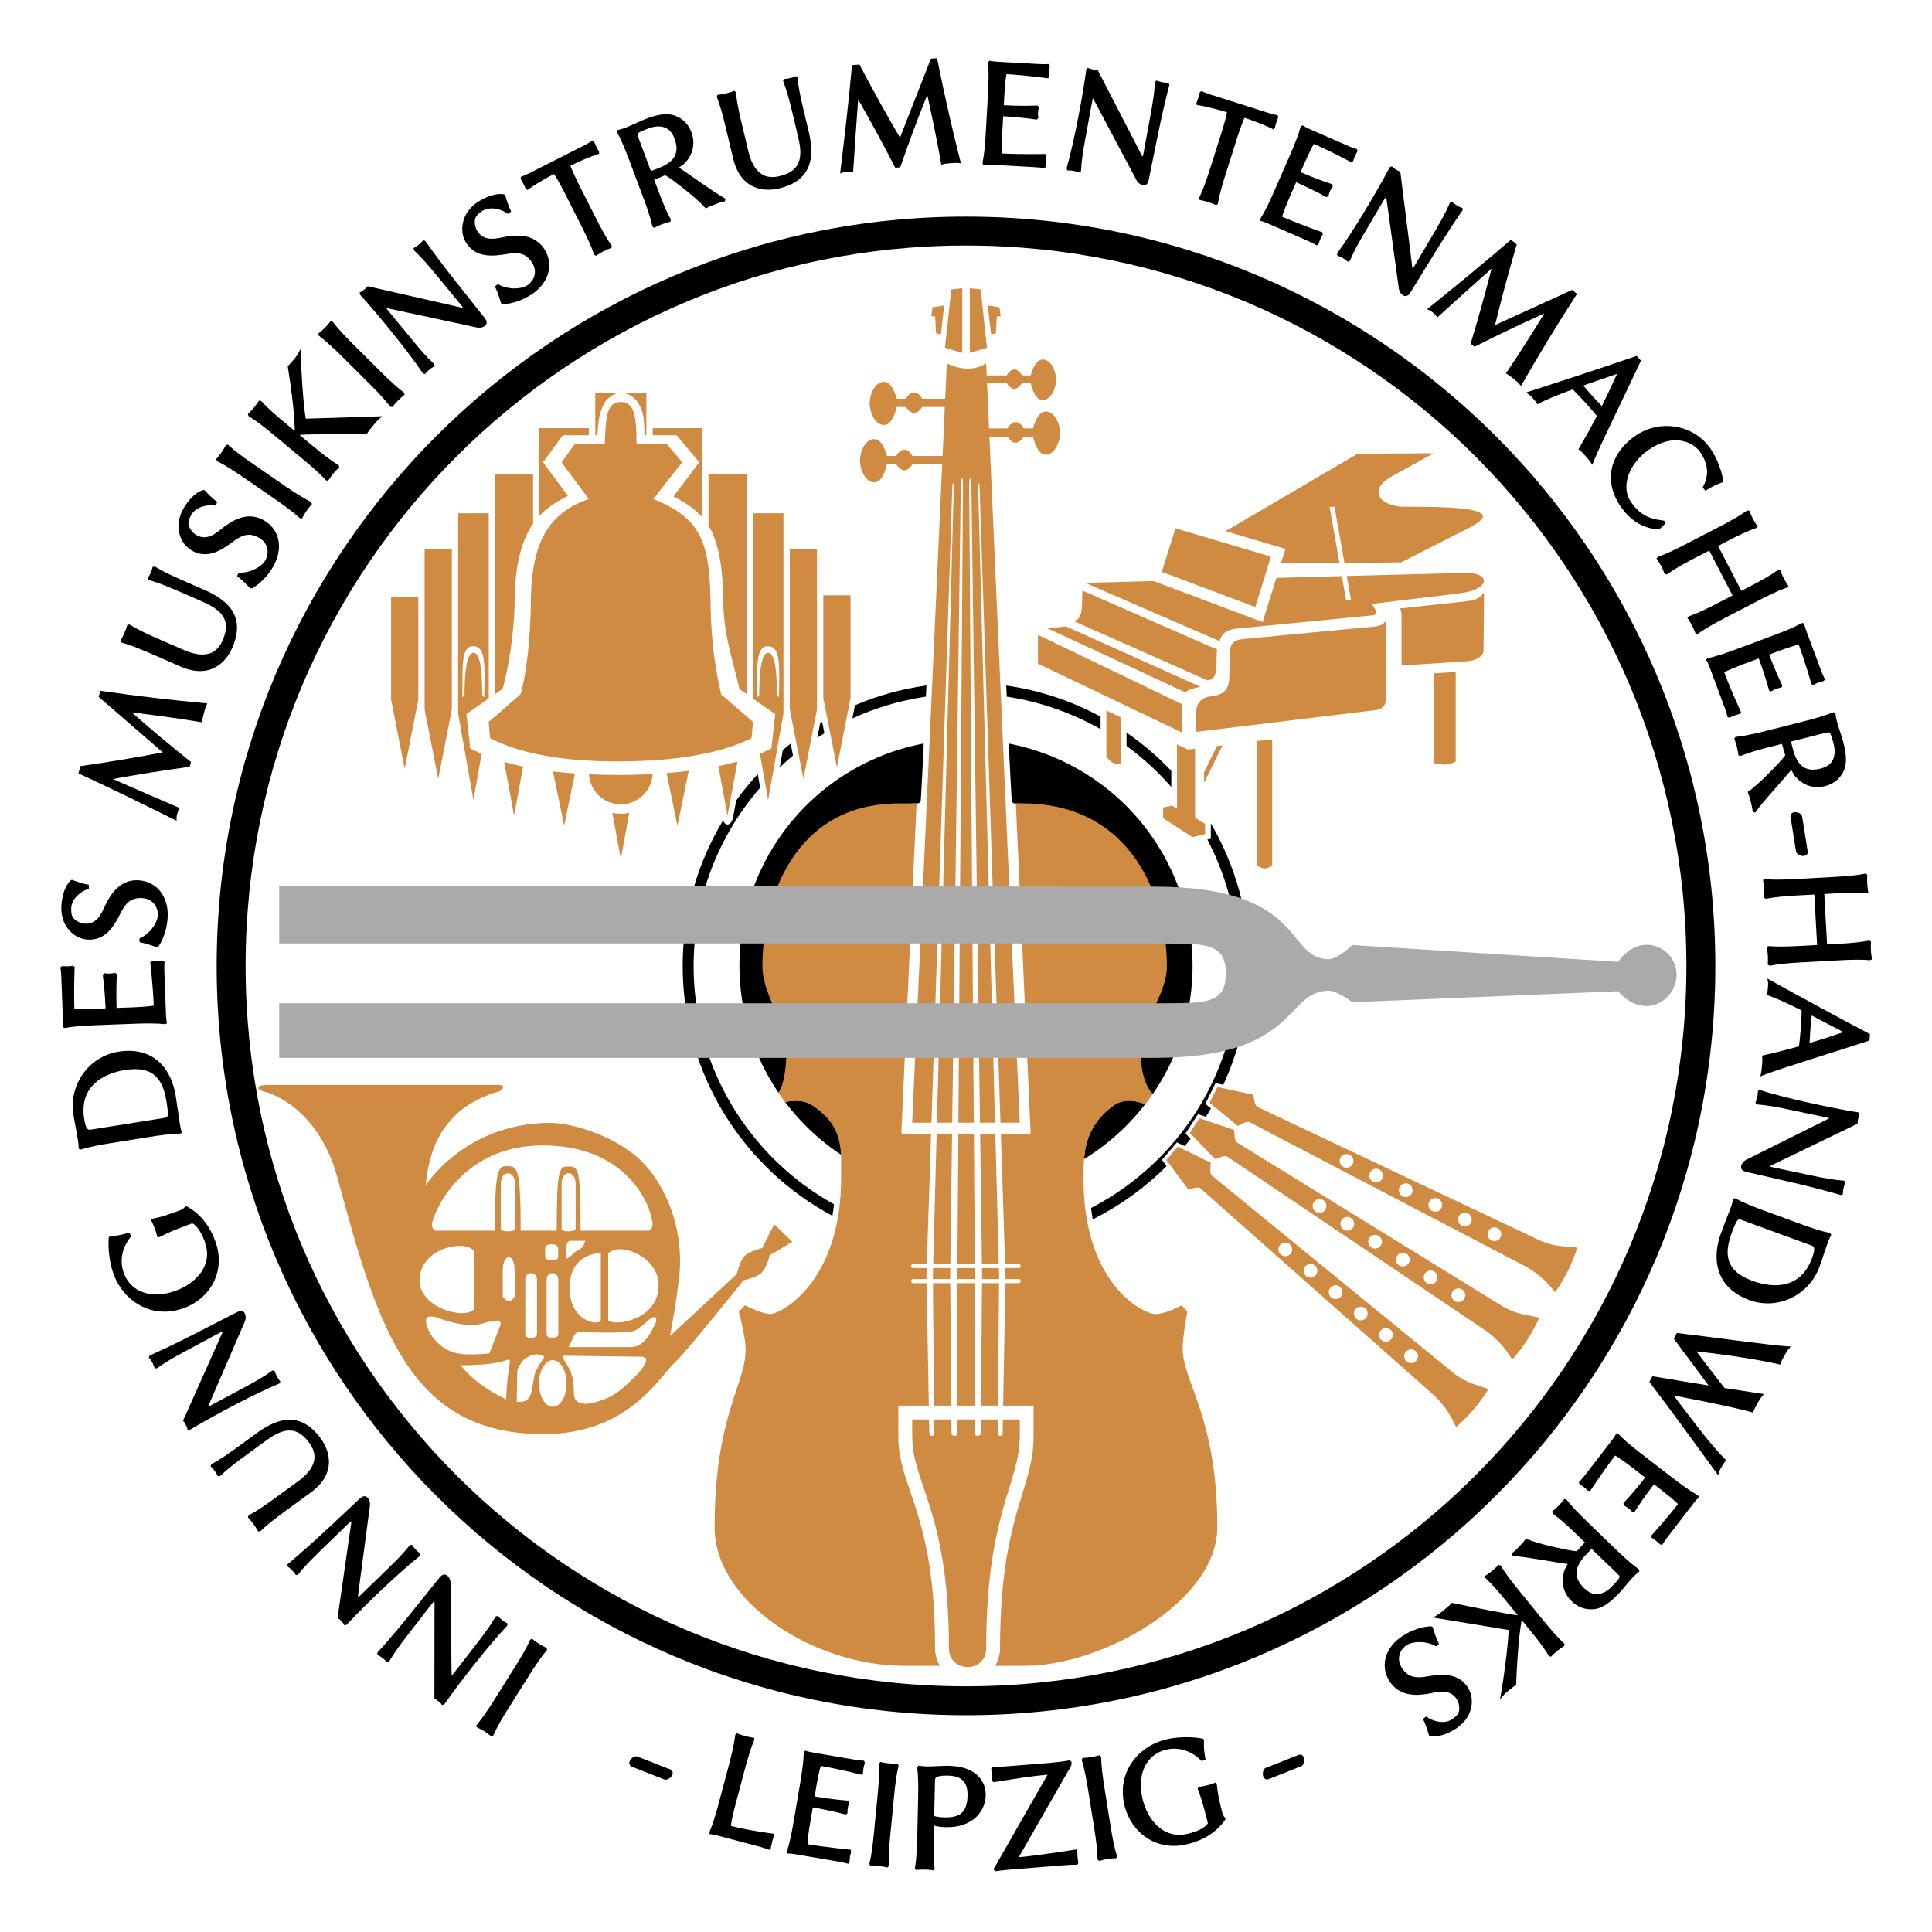<?xml version="1.0" encoding="UTF-8"?>
<svg version="1.1" viewBox="0 0 123 123" width="123" height="123" xmlns="http://www.w3.org/2000/svg">
 <g transform="translate(0 -264.46)">
  <g>
   <path d="m50.599 334.54c-0.339 0.011-0.588 0.087-0.604 0.091a14.424 14.424 0 0 0 3.553 3.346c-4e-3 -1.248-0.405-2.192-1.803-3.138-0.378-0.256-0.807-0.31-1.147-0.299zm21.291-8e-3c-0.327-5e-3 -0.685 0.062-0.999 0.291-1.369 0.999-1.806 2.246-1.872 3.428a14.424 14.424 0 0 0 3.886-3.492c-0.015-7e-3 -0.47-0.217-1.014-0.226zm-7.667-22.735c5e-3 0.103 0.165 3.535 0.197 3.658 0.036 0.133 0.136 0.163 0.254 0.163 6.176 0.011 9.56 6.034 9.56 10.385 0 1.798-1.673 3.686-1.673 5.202 0 2.325 0.831 2.903 0.831 2.903l-0.057 0.084a14.424 14.424 0 0 0 2.589-8.235 14.424 14.424 0 0 0-11.702-14.158zm-5.415-2e-3a14.424 14.424 0 0 0-11.731 14.16 14.424 14.424 0 0 0 2.49 8.078c0.013-0.016 0.558-0.623 0.558-2.829 0-1.419-1.536-3.498-1.536-5.202 0-4.201 3.485-10.387 9.766-10.387 0.095 0 0.225-0.035 0.258-0.161 0.033-0.123 0.191-3.555 0.196-3.659z"/>
   <path d="m71.721 311.1v0.851c1.045 0.763 2 1.641 2.849 2.614v-1.03c-0.862-0.906-1.817-1.723-2.849-2.434zm-21.384 0.7c-0.169 0.133-0.334 0.27-0.498 0.409l-0.195 1.103c0.274-0.257 0.553-0.508 0.843-0.746zm2.007-1.378c-0.043 0.025-0.085 0.052-0.128 0.078l-0.182 0.927c0.149-0.097 0.299-0.192 0.451-0.285zm11.716-2.318 0.032 0.709c2.146 0.323 4.163 1.037 5.976 2.069v-0.798c-1.835-0.993-3.861-1.675-6.008-1.98zm-5.079-4e-3c-1.592 0.223-3.119 0.651-4.55 1.261l-0.164 0.837c1.462-0.672 3.035-1.143 4.682-1.387zm18.106 8.781v0.944s2e-3 0.019-5e-3 0.028c-5e-3 7e-3 -0.02 0.013-0.02 0.013l-0.196 0.046c1.263 2.405 1.978 5.142 1.978 8.048 0 6.711-3.809 12.523-9.382 15.406 0.03 0.25 0.066 0.492 0.107 0.725 1.746-0.876 3.334-2.022 4.7-3.392l-0.187-0.252-0.105-0.143 0.951-1.119 0.496 0.243c0.127-0.154 0.25-0.312 0.372-0.471l-0.198-0.204-0.123-0.127 0.795-1.234 0.503 0.169c0.111-0.176 0.218-0.353 0.323-0.533l-0.225-0.185-0.135-0.112 0.652-1.316 0.491 0.106c1.065-2.3 1.661-4.862 1.661-7.562 0-3.31-0.895-6.412-2.453-9.079zm-28.846-3.139c-0.491 0.533-0.948 1.098-1.373 1.687l-0.19 1.031c-0.102 0.555-0.468 0.651-0.648 0.238-1.627 2.708-2.567 5.874-2.567 9.262 0 6.882 3.86 12.865 9.531 15.906 0.04-0.237 0.075-0.481 0.102-0.736-5.33-2.957-8.937-8.639-8.937-15.17 0-4.344 1.597-8.309 4.234-11.35z" color="#000000" color-rendering="auto" dominant-baseline="auto" image-rendering="auto" shape-rendering="auto" solid-color="#000000" style="font-feature-settings:normal;font-variant-alternates:normal;font-variant-caps:normal;font-variant-ligatures:normal;font-variant-numeric:normal;font-variant-position:normal;isolation:auto;mix-blend-mode:normal;shape-padding:0;text-decoration-color:#000000;text-decoration-line:none;text-decoration-style:solid;text-indent:0;text-orientation:mixed;text-transform:none;white-space:normal"/>
   <path d="m61.5 278.25c-26.336 0-47.706 21.37-47.706 47.706 0 26.336 21.37 47.704 47.706 47.704 26.336 0 47.706-21.368 47.706-47.704 0-26.336-21.37-47.706-47.706-47.706zm0 1.842c25.341 0 45.864 20.523 45.864 45.864s-20.523 45.862-45.864 45.862c-25.341 0-45.864-20.521-45.864-45.862-1e-6 -25.341 20.523-45.864 45.864-45.864z" color="#000000" color-rendering="auto" dominant-baseline="auto" image-rendering="auto" shape-rendering="auto" solid-color="#000000" style="font-feature-settings:normal;font-variant-alternates:normal;font-variant-caps:normal;font-variant-ligatures:normal;font-variant-numeric:normal;font-variant-position:normal;isolation:auto;mix-blend-mode:normal;shape-padding:0;text-decoration-color:#000000;text-decoration-line:none;text-decoration-style:solid;text-indent:0;text-orientation:mixed;text-transform:none;white-space:normal"/>
  </g>
  <g transform="matrix(1 0 0 1 -41.294 174.48)" shape-rendering="auto">
   <path d="m132.39 193.52s-0.816-0.023-1.809 0.617c-0.528 0.34-0.896 0.805-1.051 1.316-0.155 0.512-0.091 1.07 0.234 1.574 0.326 0.505 0.789 0.74 1.268 0.82 0.478 0.08 0.974 0.012 1.395-0.074v-2e-3c0.261-0.057 0.568-0.116 0.854-0.082 0.286 0.034 0.549 0.152 0.756 0.473 0.173 0.268 0.208 0.686 0.096 0.891-0.081 0.144-0.225 0.272-0.408 0.391-0.413 0.266-1.052 0.21-1.582-0.143l-0.06-0.039-0.197 0.156 0.035 0.074c0.154 0.31 0.252 0.639 0.338 0.936l0.014 0.045 0.084 0.037 8e-3 2e-3s0.172 0.041 0.455-2e-3c0.283-0.043 0.687-0.17 1.184-0.49 0.234-0.151 0.466-0.362 0.65-0.629h2e-3c0.375-0.552 0.494-1.349 0.078-1.994-0.296-0.46-0.72-0.676-1.17-0.752-0.45-0.076-0.929-0.017-1.371 0.06-0.337 0.061-0.646 0.089-0.918 0.023s-0.512-0.221-0.729-0.557c-0.374-0.579-0.135-1.169 0.314-1.459 0.416-0.268 1.257-0.257 1.795 0.047l0.059 0.033 0.193-0.154-0.035-0.072c-0.154-0.309-0.261-0.669-0.355-0.963l-0.014-0.043-0.092-0.041zm4.307-3.914-0.043 0.047c-0.067 0.076-0.272 0.259-0.359 0.33-0.087 0.071-0.307 0.237-0.395 0.287l-0.057 0.031 0.012 0.137 0.029 0.027c0.41 0.381 0.848 0.886 1.314 1.459l0.717 0.879c-9e-3 3e-3 -0.021 0.01-0.025 0.01-0.276-0.029-0.957-0.15-1.738-0.301-0.787-0.151-1.675-0.332-2.365-0.477l-0.059-0.012-0.039 0.045c-0.099 0.115-0.313 0.29-0.443 0.396-0.146 0.119-0.327 0.266-0.48 0.355l-0.24 0.141 4.814 0.791c-0.035 1.03-0.295 2.947-0.484 4.062l-0.062 0.359 0.236-0.279c0.094-0.111 0.244-0.235 0.359-0.328 0.1-0.081 0.28-0.223 0.375-0.27l0.055-0.027 2e-3 -0.059c0.045-1.334 0.148-2.896 0.34-4.025l2e-3 -2e-3v-4e-3c2e-3 -0.018 0.015-0.025 0.023-0.043l0.541 0.664c0.467 0.573 0.898 1.134 1.162 1.58l0.021 0.035 0.131 0.039 0.043-0.047c0.067-0.076 0.274-0.259 0.361-0.33 0.087-0.071 0.307-0.237 0.395-0.287l0.057-0.031-0.012-0.137-0.029-0.027c-0.41-0.381-0.848-0.886-1.315-1.459l-0.029-0.037-1.498-1.84c-0.467-0.573-0.894-1.127-1.164-1.582l-0.019-0.031zm5.924-1.018 1.629 1.57c0.068 0.066 0.114 0.115 0.135 0.15 0.021 0.035 0.024 0.049 0.012 0.09-0.025 0.083-0.167 0.262-0.475 0.58-0.2 0.208-0.473 0.409-0.773 0.471-0.3 0.062-0.63-7.7e-4 -0.996-0.354-0.418-0.403-0.532-0.769-0.477-1.123 0.055-0.354 0.294-0.708 0.619-1.045zm-1.742-3.174-0.035 0.053c-0.057 0.084-0.24 0.288-0.318 0.369-0.079 0.081-0.278 0.272-0.359 0.332l-0.053 0.039 0.031 0.135 0.031 0.021c0.453 0.329 0.947 0.778 1.478 1.291l0.543 0.523c-0.193 0.202-0.364 0.389-0.51 0.562-0.4-0.031-0.809-0.133-1.266-0.227-0.327-0.07-0.727-0.169-1.084-0.27s-0.674-0.204-0.816-0.273l-0.076-0.037-0.049 0.068c-0.102 0.146-0.251 0.3-0.381 0.436-0.137 0.142-0.271 0.281-0.422 0.396l-0.051 0.039 0.039 0.172 0.076 4e-3c0.357 0.014 0.998 0.111 1.674 0.223 0.627 0.104 1.264 0.213 1.773 0.283-0.099 0.164-0.194 0.324-0.229 0.457-1.9e-4 6e-4 1.9e-4 1e-3 0 2e-3 -0.186 0.596-0.125 1.326 0.484 1.914 0.372 0.359 0.813 0.534 1.326 0.51 0.699-0.035 1.257-0.581 1.691-1.031 0.092-0.096 0.258-0.293 0.43-0.496 0.172-0.203 0.35-0.411 0.447-0.512 0.079-0.081 0.276-0.272 0.357-0.332l0.053-0.039-0.031-0.135-0.029-0.021c-0.453-0.329-0.949-0.778-1.48-1.291l-1.742-1.682c-0.532-0.513-1.021-1.013-1.344-1.432l-0.023-0.029zm3.32-4.18-0.041 0.078s-0.072 0.141-0.279 0.41l-1.648 2.135c-0.125 0.162-0.27 0.334-0.377 0.441l-0.043 0.045 0.043 0.125 0.027 0.018c0.117 0.078 0.177 0.112 0.25 0.168 0.073 0.056 0.185 0.156 0.236 0.207l0.021 0.021 0.139 0.025 0.037-0.057s0.774-1.18 1.553-2.201c0.049 0.025 0.099 0.05 0.178 0.102 0.108 0.07 0.234 0.158 0.357 0.246 0.241 0.172 0.464 0.342 0.535 0.396 2e-3 1e-3 0.012 9e-3 0.014 0.01l0.832 0.643c-0.306 0.392-0.907 1.13-1.352 1.6l-0.031 0.035 0.016 0.143 0.051 0.023c0.069 0.032 0.185 0.108 0.25 0.158 0.065 0.05 0.168 0.143 0.217 0.201l0.035 0.041 0.141-0.016 0.025-0.041c0.303-0.47 0.569-0.881 1.207-1.715l0.525 0.406c0.065 0.05 0.298 0.234 0.531 0.428 0.117 0.097 0.234 0.196 0.33 0.283 0.069 0.063 0.106 0.106 0.143 0.146-0.785 1.006-1.672 1.982-1.672 1.982l-0.047 0.051 0.062 0.127 0.025 0.016c0.068 0.04 0.141 0.085 0.205 0.135 0.056 0.043 0.176 0.148 0.279 0.24l0.027 0.023 0.131 8e-3 0.031-0.053c0.077-0.131 0.207-0.317 0.332-0.479l1.586-2.057c0.201-0.261 0.318-0.367 0.318-0.367l0.049-0.045-0.045-0.131-0.033-0.019c-0.487-0.277-1.028-0.668-1.613-1.119l-1.916-1.478c-0.585-0.451-1.125-0.894-1.492-1.275l-0.018-0.018zm3.852-6.385-0.199 0.355 2.217 2.982c-1.182-0.187-2.455-0.401-3.5-0.578l-0.07-0.012-0.203 0.359 0.041 0.053c1.442 1.903 2.815 3.79 4.225 5.732l0.121 0.168 0.055-0.201c0.028-0.103 0.081-0.198 0.135-0.293 0.053-0.095 0.196-0.331 0.256-0.395l0.066-0.072-0.07-0.068c-0.888-0.865-2.221-2.655-3.279-4.057 2.816 0.537 4.392 0.894 4.963 1.068l0.092 0.027 0.033-0.09c0.052-0.147 0.15-0.326 0.232-0.473s0.211-0.368 0.309-0.486l0.113-0.137-0.176-0.025c-0.453-0.066-1.321-0.199-2.322-0.354-0.615-0.775-1.242-1.607-1.793-2.336 3.077 0.341 4.91 0.74 5.244 0.82l0.086 0.021 0.031-0.084c0.053-0.151 0.126-0.283 0.209-0.43 0.083-0.146 0.211-0.368 0.309-0.486l0.125-0.154-0.197-0.01c-1.093-0.06-4.651-0.567-6.984-0.84zm3.961-7.236c0.032-3e-3 0.082 6e-3 0.15 0.031l4.471 1.635c0.066 0.024 0.102 0.054 0.125 0.09 0.024 0.036 0.036 0.083 0.037 0.148 1e-3 0.131-0.053 0.325-0.135 0.549-0.358 0.978-0.951 1.459-1.633 1.647s-1.459 0.071-2.16-0.186c-0.919-0.336-1.351-0.783-1.51-1.299-0.159-0.516-0.045-1.122 0.191-1.768 0.165-0.452 0.281-0.694 0.365-0.787 0.042-0.047 0.066-0.057 0.098-0.06zm-0.365-1.336-0.014 0.086s-0.028 0.157-0.145 0.477c-0.24 0.655-0.291 0.734-0.641 1.689-0.244 0.668-0.378 1.503-0.154 2.287 0.223 0.784 0.812 1.51 1.977 1.936 1.777 0.65 3.787-0.284 4.457-2.115 0.218-0.597 0.317-0.95 0.533-1.541l8e-3 -0.021c0.105-0.279 0.186-0.426 0.186-0.426l0.031-0.057-0.082-0.111-0.037-8e-3c-0.547-0.117-1.181-0.328-1.875-0.582l-2.273-0.832c-0.694-0.254-1.344-0.513-1.809-0.766l-0.019-0.01zm1.691-6.9-0.125 0.051-4e-3 0.064c-5e-3 0.115-0.016 0.217-0.039 0.328-0.023 0.111-0.054 0.209-0.096 0.316l-0.023 0.059 0.096 0.1 0.039 2e-3c0.559 0.038 1.216 0.156 1.94 0.309l2.311 0.488c0.145 0.031 0.254 0.053 0.324 0.074-0.058 0.036-0.146 0.083-0.273 0.146l-4.971 2.475c-0.192 0.087-0.335 0.246-0.375 0.438-0.02 0.096 0.017 0.195 0.084 0.252s0.152 0.086 0.248 0.111h4e-3c2.195 0.513 3.875 0.857 5.984 1.463l0.033 0.01 0.125-0.049 2e-3 -0.064c5e-3 -0.115 0.018-0.217 0.041-0.328 0.023-0.111 0.054-0.209 0.096-0.316l0.023-0.06-0.096-0.1-0.039-2e-3c-0.559-0.038-1.216-0.156-1.939-0.309l-2.58-0.545c-0.093-0.024-0.129-0.039-0.162-0.055 0.032-0.023 0.068-0.049 0.146-0.088 0.102-0.051 0.238-0.112 0.398-0.188l5.047-2.438v-0.062s7.7e-4 -0.025 2e-3 -0.053c1e-3 -0.028 5e-3 -0.065 6e-3 -0.068 0.034-0.161 0.062-0.257 0.08-0.311 0.018-0.054 0.021-0.055 0.021-0.055l0.041-0.068-0.102-0.105-0.033-4e-3c-1.849-0.299-4.706-0.933-6.199-1.408zm3.297-4.746 2.023 1.06c-0.809 0.278-1.533 0.508-2.158 0.697 0.014-0.297 0.032-0.634 0.051-0.877 0.019-0.243 0.057-0.631 0.084-0.881zm-2.82-2.35 0.035 0.205c0.018 0.105 0.01 0.214 2e-3 0.322-8e-3 0.108-0.029 0.329-0.059 0.418l-0.031 0.094 0.094 0.031c0.564 0.195 1.329 0.553 2.141 0.959-3e-3 0.264-0.037 0.877-0.062 1.203-0.027 0.352-0.075 0.833-0.111 1.078-1.258 0.36-2.041 0.524-2.264 0.576l-0.086 0.021 0.01 0.086c0.016 0.159 5e-3 0.311-8e-3 0.479-0.013 0.167-0.034 0.422-0.072 0.57l-0.049 0.191 0.182-0.074c1.014-0.409 4.482-1.455 6.711-2.197l0.064-0.021 0.031-0.406-0.059-0.031c-2.113-1.112-4.185-2.241-6.285-3.402zm6.242-6.684-0.037 8e-3c-0.549 0.108-1.215 0.164-1.953 0.205l-2.416 0.133c-0.738 0.041-1.436 0.058-1.963 0.01l-0.023-2e-3 -0.131 0.053 0.018 0.082c0.022 0.098 0.05 0.383 0.057 0.496 7e-3 0.112 9e-3 0.386-2e-3 0.486l-8e-3 0.065 0.119 0.07 0.037-6e-3c0.549-0.108 1.217-0.166 1.955-0.207l1.092-0.059 0.178 3.213-1.094 0.059c-0.738 0.041-1.436 0.06-1.963 0.012l-0.023-2e-3 -0.131 0.051 0.018 0.084c0.022 0.098 0.05 0.381 0.057 0.494 7e-3 0.112 9e-3 0.387-2e-3 0.488l-8e-3 0.065 0.119 0.07 0.039-8e-3c0.549-0.108 1.215-0.164 1.953-0.205l2.416-0.133c0.738-0.041 1.447-0.059 1.963-0.01l0.023 2e-3 0.131-0.053-0.018-0.084c-0.022-0.098-0.05-0.381-0.057-0.494-7e-3 -0.112-9e-3 -0.387 2e-3 -0.488l8e-3 -0.064-0.119-0.07-0.039 8e-3c-0.549 0.108-1.215 0.164-1.953 0.205l-0.689 0.039-0.176-3.213 0.689-0.039c0.738-0.041 1.447-0.059 1.963-0.01l0.023 2e-3 0.131-0.051-0.019-0.084c-0.022-0.098-0.049-0.381-0.055-0.494v-2e-3c-7e-3 -0.112-9e-3 -0.386 2e-3 -0.486l8e-3 -0.064zm-4.545-3.906c-0.132 0.021-0.248 0.141-0.225 0.287l0.35 2.205c0.02 0.127 0.124 0.188 0.221 0.232 0.096 0.045 0.192 0.074 0.287 0.059 0.059-9e-3 0.118-0.03 0.168-0.076 0.05-0.046 0.081-0.125 0.068-0.203l-0.354-2.234c-0.018-0.116-0.112-0.178-0.207-0.221-0.095-0.043-0.204-0.066-0.309-0.049zm2.197-5.086c0.041 1e-3 0.052 5e-3 0.08 0.037 0.057 0.065 0.136 0.28 0.244 0.709 0.071 0.28 0.098 0.619-8e-3 0.906-0.106 0.288-0.336 0.534-0.828 0.658-0.563 0.142-0.932 0.046-1.203-0.188-0.271-0.234-0.448-0.622-0.562-1.076l-0.115-0.459 2.191-0.553c0.092-0.023 0.161-0.036 0.201-0.035zm0.307-1.281-0.037 0.014c-0.519 0.211-1.16 0.393-1.877 0.574l-2.346 0.594c-0.717 0.181-1.399 0.332-1.926 0.385l-0.039 4e-3 -0.092 0.104 0.025 0.059c0.041 0.093 0.119 0.355 0.146 0.465 0.028 0.11 0.083 0.38 0.092 0.48l6e-3 0.064 0.131 0.047 0.035-0.016c0.519-0.211 1.16-0.393 1.877-0.574l0.73-0.186c0.07 0.27 0.141 0.513 0.211 0.729-0.238 0.324-0.54 0.618-0.861 0.957-0.232 0.241-0.527 0.529-0.801 0.779-0.273 0.25-0.529 0.464-0.664 0.549l-0.072 0.045 0.033 0.078c0.07 0.164 0.124 0.371 0.17 0.553 0.048 0.192 0.095 0.379 0.113 0.568l6e-3 0.062 0.166 0.059 0.043-0.065c0.2-0.296 0.623-0.788 1.074-1.303 0.419-0.478 0.849-0.962 1.178-1.357 0.087 0.171 0.171 0.336 0.266 0.436 5.8e-4 6.7e-4 1e-3 1e-3 2e-3 2e-3 5e-4 5.3e-4 1e-3 1e-3 2e-3 2e-3 0.408 0.471 1.062 0.803 1.881 0.596 0.501-0.126 0.88-0.409 1.131-0.857 0.339-0.613 0.171-1.374 0.018-1.98-0.033-0.129-0.114-0.374-0.195-0.627-0.082-0.253-0.165-0.512-0.199-0.648-0.028-0.11-0.084-0.38-0.092-0.48l-6e-3 -0.064zm-1.998-5.68-0.033 0.018c-0.492 0.267-1.112 0.519-1.805 0.777l-2.268 0.846c-0.692 0.258-1.354 0.484-1.871 0.594l-0.023 4e-3 -0.109 0.09 0.043 0.074s0.082 0.137 0.201 0.455l0.941 2.527c0.071 0.191 0.141 0.405 0.176 0.553l0.014 0.06 0.129 0.029 0.031-0.014c0.128-0.059 0.187-0.091 0.273-0.123 0.086-0.032 0.23-0.075 0.301-0.092l0.029-6e-3 0.096-0.105-0.029-0.061s-0.592-1.28-1.047-2.481c0.047-0.028 0.096-0.058 0.182-0.098 0.117-0.055 0.258-0.116 0.398-0.174 0.28-0.116 0.556-0.223 0.633-0.252l0.055-0.019 0.932-0.346c0.171 0.467 0.479 1.367 0.643 1.992l0.012 0.045 0.131 0.061 0.047-0.029c0.064-0.042 0.189-0.1 0.266-0.129 0.076-0.029 0.21-0.068 0.285-0.078l0.055-6e-3 0.059-0.131-0.019-0.043c-0.239-0.506-0.448-0.948-0.818-1.93l0.623-0.232c0.077-0.029 0.357-0.129 0.645-0.225 0.144-0.048 0.29-0.094 0.414-0.129 0.091-0.026 0.145-0.035 0.199-0.045 0.439 1.199 0.799 2.469 0.799 2.469l0.018 0.065 0.143 0.016 0.027-0.014c0.07-0.036 0.144-0.075 0.221-0.104h2e-3c0.066-0.025 0.219-0.071 0.352-0.109l0.031-0.01 0.078-0.107-0.029-0.055c-0.07-0.134-0.157-0.342-0.229-0.533l-0.908-2.436c-0.115-0.309-0.145-0.465-0.145-0.465l-0.012-0.064zm-3.488-7.166-0.031 0.021c-0.456 0.325-1.039 0.652-1.695 0.992l-2.148 1.115c-0.656 0.341-1.285 0.644-1.785 0.816l-0.021 8e-3 -0.098 0.1 0.051 0.068c0.06 0.08 0.202 0.329 0.254 0.43 0.052 0.1 0.168 0.349 0.199 0.445l0.019 0.06 0.139 0.016 0.031-0.021c0.456-0.325 1.039-0.652 1.695-0.992l0.973-0.504 1.482 2.856-0.973 0.506c-0.656 0.341-1.285 0.644-1.785 0.816l-0.021 8e-3 -0.098 0.102 0.051 0.066c0.06 0.08 0.202 0.329 0.254 0.43 0.052 0.1 0.168 0.349 0.199 0.445l0.019 0.06 0.139 0.016 0.031-0.021c0.456-0.325 1.039-0.65 1.695-0.99l2.148-1.115c0.656-0.341 1.294-0.651 1.785-0.818l0.021-8e-3 0.098-0.1-0.051-0.068c-0.06-0.08-0.202-0.329-0.254-0.43-0.052-0.1-0.168-0.349-0.199-0.445l-0.019-0.06-0.139-0.016-0.031 0.021c-0.451 0.321-1.028 0.644-1.674 0.98-8e-3 4e-3 -0.013 7e-3 -0.021 0.012l-0.613 0.316-1.482-2.856 0.613-0.318c0.656-0.341 1.294-0.649 1.785-0.816l0.021-8e-3 0.098-0.1-0.051-0.068c-0.06-0.08-0.202-0.329-0.254-0.43-0.052-0.1-0.168-0.349-0.199-0.445l-0.019-0.06zm-4.537-5.326c-0.865-0.147-1.81 0.026-2.627 0.604-0.713 0.504-1.246 1.186-1.439 1.971s-0.043 1.668 0.584 2.555c0.536 0.759 1.289 1.325 2.356 1.406l0.041 2e-3 0.031-0.025c0.046-0.038 0.11-0.094 0.172-0.15 0.062-0.056 0.118-0.108 0.156-0.16l0.027-0.037-0.041-0.188-0.07-8e-3c-1.017-0.126-1.527-0.437-2.047-1.172-0.341-0.483-0.378-1.085-0.176-1.684s0.649-1.19 1.262-1.623c1.603-1.133 2.864-0.513 3.297 0.1 0.498 0.704 0.616 1.446 0.205 2.213l-0.031 0.059 0.176 0.211 0.074-0.047c0.425-0.264 0.571-0.322 0.98-0.479l0.041-0.016 0.039-0.1-4e-3 -0.025s-0.146-1.081-0.857-2.088l-0.014-0.019-0.016-8e-3c-0.499-0.687-1.267-1.147-2.119-1.291zm-3.748-3.371c-0.352 0.78-0.68 1.466-0.971 2.051-0.206-0.214-0.439-0.459-0.604-0.639-0.164-0.18-0.421-0.475-0.584-0.666zm1.244-1.141-0.061 0.021c-2.258 0.777-4.502 1.512-6.787 2.246l-0.197 0.062 0.174 0.115c0.089 0.059 0.163 0.14 0.236 0.221 0.073 0.08 0.217 0.246 0.262 0.328l0.047 0.086 0.088-0.045c0.529-0.277 1.315-0.589 2.168-0.902 0.19 0.183 0.612 0.63 0.832 0.871 0.237 0.26 0.553 0.624 0.707 0.818-0.599 1.162-1.016 1.846-1.131 2.045l-0.043 0.076 0.068 0.053c0.127 0.098 0.229 0.208 0.342 0.332 0.113 0.124 0.285 0.316 0.367 0.445l0.105 0.166 0.072-0.184c0.397-1.019 2.011-4.263 2.998-6.394l0.027-0.061zm-8.002-7.398-0.062 0.055c-1.531 1.322-3.68 3.084-5.148 4.268l-0.129 0.102 0.15 0.068c0.089 0.04 0.156 0.095 0.248 0.17 0.084 0.069 0.133 0.11 0.191 0.191l0.066 0.092 0.084-0.076c0.73-0.669 2.247-2.033 3.365-3.027-0.407 1.6-0.852 3.199-1.311 4.705l-0.019 0.065 0.246 0.203 0.059-0.029c1.486-0.755 2.902-1.427 4.387-2.092-0.771 1.244-1.526 2.46-2.387 3.728l-0.062 0.092 0.098 0.053c0.119 0.064 0.262 0.179 0.377 0.273 0.115 0.094 0.313 0.26 0.395 0.359l0.092 0.113 0.072-0.127c1.065-1.859 2.138-3.632 3.445-5.662l0.049-0.074-0.309-0.254-4.91 2.242c0.416-1.704 0.855-3.341 1.363-5.072l0.019-0.064zm-7.582-4.678-0.133 0.064-0.016 0.029c-0.874 1.657-2.385 4.16-3.312 5.424l-0.021 0.029 8e-3 0.137 0.061 0.023c0.108 0.042 0.2 0.085 0.297 0.143 0.097 0.057 0.181 0.117 0.27 0.191l0.051 0.041 0.123-0.061 0.016-0.035c0.215-0.517 0.537-1.102 0.912-1.738l1.199-2.033c0.075-0.128 0.134-0.224 0.176-0.283 0.015 0.066 0.032 0.165 0.051 0.305l0.756 5.5c0.021 0.21 0.126 0.397 0.295 0.496 0.084 0.05 0.192 0.046 0.268 0 0.075-0.046 0.128-0.116 0.184-0.199v-2e-3h2e-3c1.187-1.916 2.051-3.4 3.299-5.205l0.019-0.029-8e-3 -0.135-0.06-0.021c-0.108-0.042-0.201-0.087-0.299-0.145-0.097-0.057-0.181-0.117-0.27-0.191l-0.049-0.041-0.125 0.06-0.014 0.035c-0.215 0.517-0.537 1.102-0.912 1.738l-1.34 2.273c-0.051 0.079-0.079 0.106-0.104 0.133-0.011-0.038-0.025-0.08-0.037-0.166-0.016-0.113-0.031-0.262-0.051-0.438l-0.699-5.561-0.059-0.021s-0.022-7e-3 -0.049-0.018c-0.026-0.01-0.06-0.026-0.062-0.027-0.142-0.084-0.224-0.139-0.27-0.174-0.045-0.035-0.045-0.039-0.045-0.039zm-5.682-2.607-0.117 0.076-0.012 0.035c-0.151 0.539-0.399 1.161-0.695 1.838l-0.971 2.217c-0.296 0.677-0.594 1.31-0.875 1.758l-0.014 0.019-0.012 0.141 0.084 0.019s0.153 0.037 0.465 0.174l2.471 1.08c0.187 0.082 0.389 0.182 0.52 0.26l0.055 0.031 0.109-0.07 0.012-0.033c0.047-0.133 0.065-0.197 0.102-0.281 0.037-0.084 0.107-0.217 0.145-0.279l0.016-0.025-8e-3 -0.143-0.064-0.021s-1.333-0.466-2.512-0.975c0.013-0.053 0.026-0.108 0.057-0.197 0.042-0.122 0.097-0.265 0.152-0.406 0.111-0.282 0.227-0.556 0.26-0.631l0.062-0.141 0.361-0.822c0.455 0.202 1.314 0.608 1.877 0.926l0.043 0.021 0.133-0.053 0.012-0.053c0.015-0.075 0.059-0.207 0.092-0.281 0.033-0.075 0.1-0.196 0.145-0.258l0.031-0.045-0.053-0.133-0.043-0.016c-0.529-0.18-0.995-0.336-1.957-0.752l0.268-0.611c0.033-0.075 0.154-0.346 0.285-0.619 0.066-0.137 0.134-0.275 0.195-0.389 0.045-0.083 0.077-0.13 0.107-0.176 1.167 0.518 2.328 1.145 2.328 1.145l0.06 0.033 0.109-0.092 8e-3 -0.029c0.022-0.075 0.049-0.156 0.082-0.23 0.028-0.065 0.1-0.208 0.164-0.33l0.016-0.029-0.021-0.131-0.061-0.018c-0.145-0.043-0.356-0.123-0.543-0.205l-2.379-1.041c-0.302-0.132-0.436-0.221-0.436-0.221zm-6.441-2.182-0.104 0.082-8e-3 0.033c-0.064 0.266-0.133 0.478-0.191 0.602l-0.012 0.027 0.023 0.15 0.076 0.008s0.689 0.095 1.84 0.449c-7e-3 0.055-0.014 0.109-0.035 0.199-0.029 0.126-0.069 0.274-0.109 0.42-0.081 0.292-0.169 0.576-0.193 0.654l-0.732 2.307c-0.224 0.704-0.455 1.365-0.688 1.84l-0.018 0.033 0.039 0.135 0.065 8e-3c0.1 0.014 0.365 0.087 0.473 0.121 0.108 0.034 0.365 0.128 0.455 0.174l0.059 0.029 0.107-0.086 6e-3 -0.037c0.094-0.552 0.278-1.194 0.502-1.898l0.732-2.307c0.025-0.078 0.118-0.361 0.221-0.646 0.051-0.143 0.105-0.287 0.154-0.406 0.035-0.087 0.06-0.135 0.086-0.184 1.145 0.375 1.762 0.697 1.762 0.697l0.066 0.037 0.105-0.107 6e-3 -0.031c0.024-0.134 0.09-0.348 0.191-0.602l0.014-0.031-0.037-0.127-0.06-0.012c-0.149-0.028-0.368-0.087-0.562-0.148l-3.633-1.154c-0.195-0.062-0.407-0.14-0.545-0.203zm-7.227-1.478-0.104 0.105-4e-3 0.033c-0.25 1.856-0.808 4.729-1.244 6.234l-0.01 0.033 0.055 0.125 0.065 2e-3c0.116 2e-3 0.217 0.011 0.328 0.031 0.111 0.02 0.21 0.049 0.318 0.088l0.06 0.021 0.098-0.1 2e-3 -0.037c0.024-0.559 0.124-1.22 0.258-1.947l0.426-2.322c0.027-0.148 0.047-0.26 0.066-0.33 0.037 0.057 0.087 0.145 0.154 0.271l2.602 4.904c0.092 0.19 0.255 0.33 0.447 0.365 0.096 0.018 0.197-0.023 0.252-0.092s0.08-0.155 0.104-0.252v-2e-3c0.455-2.208 0.756-3.897 1.307-6.021l8e-3 -0.033-0.053-0.125h-0.064c-0.116-0.002-0.217-0.011-0.328-0.031-0.111-0.02-0.212-0.049-0.32-0.088l-0.06-0.021-0.096 0.1-2e-3 0.037c-0.024 0.559-0.124 1.22-0.258 1.947l-0.477 2.594c-0.021 0.091-0.036 0.127-0.051 0.16-0.024-0.032-0.051-0.066-0.092-0.143-0.054-0.101-0.118-0.234-0.197-0.393l-2.57-4.981h-0.062s-0.022 4.58e-4 -0.051 0c-0.028-4.59e-4 -0.065-0.003-0.068-0.004-0.162-0.03-0.26-0.055-0.314-0.072-0.054-0.017-0.055-0.02-0.055-0.02zm-6.271-0.455-0.084 0.111 2e-3 0.039c0.047 0.558 0.031 1.225-0.01 1.963l-0.135 2.416c-0.041 0.738-0.101 1.435-0.207 1.953l-4e-3 0.023 0.035 0.137 0.088-0.01s0.157-0.021 0.496-2e-3l2.693 0.15c0.204 0.011 0.427 0.033 0.576 0.061l0.06 0.012 0.08-0.105v-0.033c-2e-3 -0.141-9e-3 -0.209-4e-3 -0.301 5e-3 -0.091 0.024-0.241 0.037-0.313l4e-3 -0.029-0.055-0.131-0.068 2e-3s-1.411 0.031-2.693-0.033c-7e-3 -0.055-0.015-0.11-0.018-0.205-3e-3 -0.129-9.6e-4 -0.284 2e-3 -0.436 6e-3 -0.303 0.019-0.599 0.023-0.682l2e-3 -0.014-2e-3 -0.004 0.059-1.031c0.496 0.03 1.445 0.108 2.084 0.209l0.047 0.008 0.107-0.096-8e-3 -0.055c-0.012-0.075-0.016-0.214-0.012-0.295 5e-3 -0.081 0.022-0.22 0.043-0.293l0.016-0.053-0.096-0.107-0.047 2e-3c-0.559 0.016-1.047 0.033-2.096-0.021l0.037-0.666c4e-3 -0.081 0.023-0.378 0.051-0.68 0.014-0.151 0.031-0.303 0.049-0.432 0.013-0.093 0.026-0.148 0.039-0.201 1.274 0.078 2.582 0.258 2.582 0.258l0.066 0.01 0.07-0.123-2e-3 -0.029c-5e-3 -0.079-9e-3 -0.165-4e-3 -0.246v-2e-3c4e-3 -0.07 0.021-0.228 0.039-0.365l4e-3 -0.033-0.066-0.113-0.062 0.004c-0.151 0.01-0.376 0.007-0.58-0.004l-2.594-0.145c-0.329-0.018-0.484-0.055-0.484-0.055zm-3.328-0.16-0.396 0.033-1.969 5.027c-0.887-1.514-1.71-2.997-2.549-4.594l-0.031-0.059-0.475 0.039-0.008 0.084c-0.18 2.015-0.497 4.777-0.729 6.648l-0.02 0.162 0.152-0.057c0.091-0.033 0.179-0.041 0.297-0.051 0.108-9e-3 0.173-0.014 0.271 4e-3l0.111 0.019 0.006-0.111c0.059-0.989 0.201-3.025 0.312-4.518 0.821 1.433 1.613 2.892 2.332 4.293l0.031 0.06 0.318-0.027 0.021-0.062c0.542-1.576 1.093-3.044 1.697-4.555 0.312 1.43 0.613 2.831 0.877 4.342l0.019 0.109 0.107-0.031c0.13-0.037 0.313-0.052 0.461-0.064 0.148-0.012 0.405-0.032 0.533-0.018l0.145 0.018-0.035-0.141c-0.528-2.076-0.992-4.097-1.465-6.465zm-8.992 1.145-0.061 0.023c-0.107 0.045-0.203 0.079-0.312 0.105-0.11 0.026-0.213 0.041-0.328 0.049l-0.064 0.004-0.047 0.129 0.014 0.037c0.204 0.521 0.379 1.166 0.551 1.885l0.385 1.613c0.127 0.533 0.212 1.083 0.078 1.529-0.134 0.447-0.473 0.808-1.262 0.996-0.774 0.185-1.22-0.101-1.518-0.502-0.298-0.401-0.424-0.92-0.486-1.18l-0.404-1.691c-0.172-0.719-0.316-1.413-0.359-1.93l-0.004-0.039-0.102-0.094-0.061 0.025c-0.093 0.039-0.357 0.114-0.467 0.141-0.11 0.026-0.379 0.077-0.48 0.084l-0.064 0.006-0.049 0.129 0.016 0.035c0.204 0.521 0.379 1.168 0.551 1.887l0.479 2.008c0.239 1.003 0.747 1.544 1.309 1.795 0.562 0.25 1.168 0.214 1.615 0.107 1.005-0.24 1.593-0.717 1.863-1.357 0.27-0.641 0.224-1.426 0.018-2.291l-0.344-1.441c-0.172-0.719-0.316-1.413-0.359-1.93l-0.004-0.039zm-8.473 3.232c0.298 0.073 0.568 0.272 0.746 0.748 0.204 0.543 0.149 0.923-0.053 1.219-0.202 0.296-0.569 0.511-1.008 0.676l-0.443 0.166-0.793-2.117c-0.033-0.089-0.053-0.155-0.057-0.195-0.003-0.041-0.002-0.052 0.027-0.084 0.058-0.064 0.263-0.165 0.678-0.32 0.27-0.101 0.605-0.165 0.902-0.092zm-0.168-0.775c-0.338 0.057-0.67 0.175-0.963 0.285-0.124 0.047-0.357 0.154-0.6 0.264s-0.492 0.22-0.623 0.27c-0.106 0.04-0.367 0.125-0.467 0.145l-0.064 0.012-0.031 0.135 0.02 0.033c0.268 0.492 0.52 1.111 0.779 1.803l0.85 2.268c0.259 0.692 0.487 1.352 0.598 1.869l0.008 0.039 0.111 0.08 0.057-0.033c0.088-0.051 0.341-0.158 0.447-0.197 0.106-0.04 0.365-0.125 0.465-0.145l0.064-0.012 0.031-0.135-0.018-0.033c-0.268-0.492-0.522-1.111-0.781-1.803l-0.264-0.703c0.261-0.1 0.494-0.197 0.701-0.291 0.348 0.2 0.673 0.467 1.045 0.748 0.265 0.204 0.584 0.465 0.863 0.709 0.279 0.244 0.52 0.475 0.619 0.6l0.053 0.066 0.074-0.041c0.155-0.088 0.356-0.163 0.531-0.229 0.185-0.069 0.365-0.138 0.551-0.178l0.062-0.012 0.039-0.172-0.068-0.037c-0.317-0.166-0.852-0.53-1.414-0.922-0.522-0.364-1.051-0.735-1.48-1.018 0.161-0.106 0.315-0.208 0.404-0.314v-2e-3c0.425-0.458 0.684-1.145 0.387-1.938-0.181-0.484-0.505-0.83-0.979-1.029-0.323-0.135-0.669-0.139-1.008-0.082zm-4.322 1.652-0.051 0.035c-0.126 0.085-0.324 0.197-0.506 0.289l-3.4 1.721c-0.182 0.092-0.389 0.185-0.531 0.236l-0.059 0.021-0.016 0.131 0.018 0.029c0.141 0.234 0.24 0.434 0.285 0.562l0.012 0.029 0.121 0.09 0.061-0.047s0.555-0.416 1.627-0.971c0.033 0.044 0.066 0.088 0.115 0.168 0.068 0.11 0.143 0.244 0.217 0.377 0.142 0.256 0.266 0.497 0.309 0.58 0.002 3e-3 0.01 0.019 0.012 0.021l1.092 2.158c0.334 0.659 0.632 1.293 0.799 1.795l0.012 0.035 0.121 0.068 0.053-0.037c0.082-0.06 0.321-0.195 0.422-0.246 0.101-0.051 0.351-0.165 0.447-0.195l0.062-0.019 0.016-0.137-0.021-0.031c-0.32-0.46-0.639-1.046-0.973-1.705l-1.094-2.16c-0.037-0.073-0.168-0.338-0.295-0.613-0.064-0.138-0.127-0.279-0.176-0.398-0.035-0.086-0.05-0.139-0.066-0.191 1.081-0.535 1.744-0.738 1.744-0.738l0.074-0.02v-0.152l-0.018-0.025c-0.077-0.112-0.179-0.31-0.285-0.562l-0.012-0.031zm-5.641 3.414s-0.172-0.041-0.455 2e-3c-0.283 0.043-0.688 0.166-1.185 0.484-0.235 0.151-0.467 0.361-0.652 0.627-0.377 0.551-0.5 1.348-0.086 1.994 0.295 0.46 0.718 0.681 1.168 0.758 0.45 0.077 0.929 0.02 1.371-0.057h2e-3c0.337-0.06 0.647-0.088 0.918-0.021 0.271 0.067 0.509 0.222 0.725 0.559 0.372 0.58 0.132 1.17-0.318 1.459-0.417 0.267-1.258 0.251-1.795-0.055l-0.059-0.033-0.193 0.154 0.035 0.072c0.153 0.309 0.257 0.67 0.352 0.965l0.014 0.043 0.092 0.041h0.02s0.816 0.026 1.81-0.611c0.529-0.339 0.899-0.803 1.055-1.315 0.156-0.511 0.095-1.069-0.229-1.574-0.325-0.506-0.788-0.743-1.266-0.824-0.478-0.081-0.974-0.015-1.395 0.07v2e-3c-0.261 0.057-0.57 0.115-0.855 0.08-0.286-0.035-0.546-0.155-0.752-0.477-0.172-0.268-0.207-0.686-0.094-0.891 0.081-0.143 0.225-0.271 0.408-0.389 0.413-0.265 1.054-0.207 1.582 0.146l0.061 0.041 0.199-0.158-0.037-0.072c-0.154-0.31-0.251-0.64-0.336-0.938l-0.012-0.045-0.084-0.037zm-5.125 2.926-0.043 0.049c-0.076 0.087-0.149 0.159-0.236 0.23-0.087 0.072-0.171 0.13-0.271 0.188l-0.057 0.033 0.016 0.137 0.027 0.027c0.413 0.378 0.852 0.881 1.322 1.451l1.678 2.035c0.057 0.075 0.074 0.11 0.09 0.143-0.04-2e-3 -0.084-3e-3 -0.168-0.021-0.112-0.024-0.256-0.06-0.428-0.102l-5.465-1.244-0.039 0.049s-0.017 0.018-0.035 0.039-0.045 0.047-0.047 0.049c-0.127 0.105-0.208 0.163-0.256 0.193-0.048 0.031-0.051 0.031-0.051 0.031l-0.076 0.025 0.016 0.146 0.021 0.025c1.258 1.387 3.096 3.664 3.967 4.967l0.021 0.029 0.129 0.041 0.043-0.049c0.076-0.087 0.149-0.161 0.236-0.232 0.087-0.072 0.171-0.13 0.271-0.188l0.057-0.031-0.014-0.139-0.029-0.025c-0.413-0.378-0.852-0.881-1.322-1.451l-1.502-1.822c-0.094-0.115-0.165-0.202-0.207-0.262 0.068 8e-3 0.168 0.027 0.307 0.057l5.43 1.168c0.203 0.05 0.415 0.016 0.564-0.107 0.075-0.062 0.107-0.164 0.09-0.25-0.017-0.086-0.064-0.162-0.123-0.242l-2e-3 -2e-3c-1.395-1.77-2.495-3.09-3.766-4.879l-0.02-0.027zm-5.9 5.154-0.037 0.053c-0.059 0.083-0.243 0.287-0.322 0.367-0.08 0.08-0.283 0.265-0.365 0.324l-0.051 0.039 0.027 0.135 0.029 0.023c0.448 0.336 0.937 0.791 1.461 1.312l1.715 1.707c0.524 0.521 1.006 1.027 1.322 1.451l0.023 0.031 0.137 0.027 0.037-0.053c0.059-0.083 0.245-0.285 0.324-0.365 0.08-0.08 0.281-0.267 0.363-0.326l0.053-0.037-0.029-0.137-0.029-0.021c-0.448-0.336-0.937-0.793-1.461-1.314l-1.715-1.707c-0.524-0.521-1.013-1.035-1.322-1.451l-0.023-0.031zm-1.898 1.762-0.178 0.32c-0.071 0.127-0.193 0.277-0.287 0.391-0.082 0.099-0.232 0.274-0.316 0.338l-0.047 0.037 0.01 0.059c0.214 1.317 0.413 2.868 0.443 4.014v6e-3c0.002 0.019-0.011 0.029-0.016 0.049l-0.658-0.547c-0.569-0.472-1.102-0.941-1.447-1.328l-0.025-0.027-0.139-0.016-0.031 0.057c-0.051 0.087-0.219 0.306-0.291 0.393-0.072 0.087-0.255 0.291-0.332 0.357l-0.049 0.041 0.039 0.133 0.033 0.019c0.476 0.294 1.004 0.706 1.572 1.178l0.17 0.141 1.691 1.404c0.569 0.472 1.094 0.934 1.447 1.328l0.025 0.027 0.139 0.016 0.033-0.057c0.051-0.087 0.217-0.306 0.289-0.393 0.072-0.087 0.255-0.291 0.332-0.357l0.049-0.041-0.039-0.133-0.033-0.019c-0.476-0.294-1.004-0.706-1.572-1.178l-0.873-0.723c0.008-4e-3 0.019-0.015 0.023-0.016 0.277-0.025 0.968-0.037 1.764-0.041 0.801-4e-3 1.707 2e-3 2.412 0.01h0.061l0.027-0.051c0.075-0.132 0.252-0.347 0.359-0.477 0.12-0.144 0.269-0.324 0.402-0.441l0.209-0.184-4.877 0.154c-0.164-1.018-0.281-2.948-0.311-4.078zm-4.756 6.107-0.027 0.059c-0.043 0.092-0.19 0.325-0.254 0.418-0.064 0.093-0.228 0.312-0.299 0.385l-0.045 0.047 0.051 0.129 0.033 0.016c0.501 0.25 1.063 0.614 1.672 1.033l1.992 1.373c0.609 0.419 1.174 0.831 1.56 1.191l0.027 0.027 0.139 2e-3 0.027-0.059c0.043-0.092 0.19-0.325 0.254-0.418 0.064-0.093 0.228-0.312 0.299-0.385l0.045-0.047-0.051-0.129-0.033-0.016c-0.501-0.25-1.063-0.614-1.672-1.033l-1.992-1.373c-0.609-0.419-1.182-0.837-1.56-1.191l-0.027-0.027zm-1.377 2.877-0.09 6e-3 -0.01 2e-3s-0.172 0.042-0.404 0.209c-0.233 0.167-0.535 0.462-0.832 0.973-0.14 0.241-0.251 0.534-0.295 0.855-0.084 0.663 0.17 1.427 0.834 1.812 0.473 0.275 0.949 0.278 1.385 0.141 0.435-0.137 0.835-0.408 1.193-0.678h2e-3c0.273-0.207 0.535-0.373 0.807-0.438 0.272-0.065 0.555-0.035 0.9 0.166 0.596 0.346 0.652 0.981 0.383 1.443-0.249 0.428-1.004 0.798-1.621 0.771l-0.068-2e-3 -0.102 0.225 0.064 0.049c0.277 0.205 0.536 0.478 0.754 0.697l0.033 0.031 0.1-6e-3 0.018-8e-3s0.736-0.35 1.33-1.371c0.316-0.543 0.434-1.124 0.34-1.65-0.095-0.526-0.405-0.993-0.924-1.295-0.52-0.302-1.04-0.302-1.502-0.156-0.462 0.146-0.872 0.431-1.207 0.699l-2e-3 2e-3c-0.207 0.17-0.453 0.362-0.723 0.461-0.27 0.099-0.557 0.112-0.887-0.08-0.275-0.16-0.497-0.515-0.49-0.748v-2e-3c0.007-0.165 0.076-0.345 0.186-0.533 0.247-0.425 0.843-0.663 1.475-0.59l0.072 8e-3 0.105-0.23-0.066-0.049c-0.278-0.206-0.515-0.454-0.727-0.68zm-3.156 4.871-0.137 0.023-0.016 0.062c-0.028 0.112-0.062 0.209-0.107 0.312-0.045 0.104-0.093 0.194-0.156 0.291l-0.035 0.055 0.074 0.117 0.037 0.01c0.539 0.151 1.159 0.4 1.836 0.695l1.522 0.664c0.502 0.219 0.992 0.484 1.268 0.859 0.276 0.376 0.362 0.862 0.037 1.605-0.319 0.73-0.817 0.914-1.316 0.91-0.499-3e-3 -0.992-0.216-1.236-0.322l-1.592-0.695c-0.677-0.296-1.319-0.599-1.758-0.875l-0.033-0.019-0.137 0.023-0.016 0.062c-0.025 0.098-0.125 0.355-0.17 0.459-0.045 0.104-0.165 0.351-0.221 0.436l-0.035 0.053 0.074 0.117 0.037 0.01c0.539 0.151 1.161 0.4 1.838 0.695l1.891 0.826c0.945 0.413 1.684 0.333 2.223 0.035 0.538-0.298 0.873-0.801 1.057-1.223 0.413-0.947 0.388-1.705 0.039-2.307-0.349-0.601-1.003-1.038-1.818-1.395l-1.359-0.592c-0.677-0.296-1.319-0.599-1.758-0.875zm-3.467 7.914-0.104 0.385 4.082 3.535c-1.723 0.331-3.396 0.61-5.182 0.867l-0.064 0.01-0.123 0.461 0.078 0.035c1.839 0.843 4.335 2.064 6.021 2.908l0.146 0.072-2e-3 -0.164c-7.72e-4 -0.097 0.021-0.18 0.051-0.295 0.028-0.105 0.045-0.169 0.096-0.256l0.057-0.098-0.105-0.043c-0.911-0.386-2.781-1.2-4.15-1.803 1.624-0.295 3.262-0.556 4.822-0.766l0.066-8e-3 0.082-0.309-0.051-0.041c-1.304-1.038-2.505-2.047-3.727-3.121 1.452 0.184 2.873 0.365 4.385 0.621l0.109 0.019 0.008-0.111c0.008-0.135 0.054-0.314 0.092-0.457s0.105-0.392 0.162-0.508l0.064-0.131-0.145-0.014c-2.133-0.196-4.192-0.434-6.582-0.779zm-1.815 12.033-0.078 0.045-0.006 6e-3s-0.136 0.114-0.27 0.367c-0.133 0.253-0.273 0.653-0.311 1.242-0.018 0.279 0.014 0.591 0.119 0.898 0.221 0.63 0.791 1.2 1.557 1.248 0.546 0.035 0.973-0.175 1.301-0.492 0.328-0.317 0.565-0.739 0.766-1.141h2e-3c0.151-0.307 0.311-0.573 0.525-0.752 0.214-0.179 0.482-0.281 0.881-0.256 0.688 0.044 1.02 0.587 0.986 1.121-0.031 0.494-0.542 1.164-1.105 1.416l-0.061 0.027 0.008 0.246 0.08 0.016c0.34 0.06 0.693 0.189 0.986 0.287l0.043 0.014 0.086-0.051 0.012-0.014s0.505-0.643 0.58-1.822c0.04-0.627-0.116-1.199-0.436-1.627-0.32-0.428-0.807-0.71-1.406-0.748-0.6-0.038-1.064 0.196-1.412 0.533s-0.588 0.775-0.768 1.164v2e-3c-0.109 0.244-0.244 0.527-0.441 0.736-0.197 0.209-0.447 0.35-0.828 0.326-0.318-0.02-0.678-0.241-0.775-0.453-0.067-0.15-0.084-0.343-0.07-0.561 0.031-0.49 0.457-0.971 1.055-1.188l0.068-0.023-0.01-0.254-0.08-0.014c-0.341-0.06-0.663-0.178-0.953-0.285zm5.793 5.158-0.035 4e-3c-0.14 0.015-0.205 0.028-0.297 0.031-0.092 4e-3 -0.241-2e-3 -0.314-8e-3l-0.031-2e-3 -0.123 0.068 0.008 0.066s0.161 1.404 0.217 2.688c-0.054 0.012-0.109 0.022-0.203 0.033-0.128 0.015-0.28 0.03-0.432 0.041-0.303 0.022-0.6 0.036-0.682 0.039l-0.061 2e-3 -0.99 0.037c-0.016-0.497-0.025-1.449 0.016-2.094l2e-3 -0.047-0.105-0.1-0.053 0.016c-0.074 0.019-0.211 0.034-0.293 0.037-0.082 3e-3 -0.221-2e-3 -0.295-0.016l-0.055-0.01-0.098 0.105 0.006 0.045c0.068 0.555 0.13 1.041 0.174 2.09l-0.666 0.025c-0.082 3e-3 -0.378 0.011-0.682 0.012-0.152 2.5e-4 -0.306-3.2e-4 -0.436-6e-3 -0.094-4e-3 -0.149-0.012-0.203-0.019-0.041-1.277 0.016-2.596 0.016-2.596l0.004-0.068-0.129-0.059-0.031 4e-3c-0.078 0.013-0.161 0.026-0.242 0.029-0.071 3e-3 -0.232-7.8e-4 -0.369-6e-3l-0.035-2e-3 -0.105 0.078 0.01 0.061c0.024 0.15 0.043 0.374 0.051 0.578l0.098 2.596c0.013 0.33-0.01 0.488-0.01 0.488l-0.008 0.064 0.117 0.072 0.039-6e-3c0.551-0.099 1.217-0.144 1.955-0.172l2.418-0.092c0.739-0.028 1.439-0.034 1.965 0.023l0.023 2e-3 0.133-0.049-0.02-0.086s-0.034-0.154-0.047-0.494l-0.102-2.695c-0.008-0.204-0.007-0.429 0.006-0.58l0.006-0.062zm-2.404 6.949c0.966-0.154 1.561 0.027 1.951 0.4 0.391 0.373 0.585 0.958 0.693 1.637 0.076 0.475 0.094 0.743 0.066 0.865-0.014 0.061-0.03 0.081-0.057 0.1s-0.074 0.035-0.146 0.047l-4.701 0.75c-0.069 0.011-0.114 3e-3 -0.152-0.018-0.038-0.02-0.073-0.055-0.105-0.111-0.065-0.114-0.111-0.309-0.148-0.545-0.164-1.028 0.119-1.737 0.623-2.232s1.239-0.775 1.977-0.893zm-0.426-1.164c-1.869 0.298-3.167 2.092-2.859 4.018 0.1 0.627 0.186 0.984 0.285 1.605 0.052 0.326 0.049 0.484 0.049 0.484v0.066l0.125 0.057 0.037-0.01c0.535-0.164 1.192-0.29 1.922-0.406l2.389-0.383c0.73-0.117 1.424-0.207 1.953-0.213h0.023l0.125-0.065-0.027-0.082s-0.054-0.151-0.107-0.486c-0.11-0.691-0.105-0.781-0.266-1.787-0.112-0.703-0.399-1.496-0.977-2.072s-1.447-0.922-2.672-0.727zm4.338 9.838-0.107 0.039-0.018 0.035c-0.011 0.021-0.073 0.076-0.148 0.117-0.075 0.041-0.159 0.074-0.207 0.092l-0.057 0.021c-0.693 0.257-1.081 0.38-1.594 0.486l-0.023 4e-3 -0.111 0.088 0.043 0.076s0.081 0.136 0.199 0.455c0.115 0.309 0.143 0.465 0.143 0.465l0.012 0.066 0.135 0.031 0.033-0.019c0.486-0.262 1.008-0.474 1.684-0.725l0.029-0.012 0.357-0.133c0.353 0.193 0.609 0.669 0.787 1.15 0.295 0.796 0.139 1.457-0.238 1.988-0.377 0.532-0.984 0.928-1.58 1.148-0.793 0.294-1.517 0.31-2.094 0.109-0.577-0.201-1.011-0.617-1.232-1.217-0.296-0.799-0.105-1.643 0.426-2.297l0.039-0.049-0.113-0.244-0.084 0.025c-0.477 0.145-0.734 0.181-1.121 0.209l-0.047 4e-3 -0.064 0.088-2e-3 0.027s-0.104 1.172 0.324 2.328c0.303 0.819 0.898 1.541 1.682 1.965 0.784 0.424 1.759 0.545 2.803 0.158 1.647-0.61 2.683-2.342 1.977-4.252-0.404-1.092-1.01-1.762-1.789-2.207zm3.477 6.668c-0.088 1.6e-4 -0.169 0.032-0.26 0.074l-2e-3 2e-3h-2e-3c-2.009 1.023-3.515 1.845-5.518 2.742l-0.031 0.014-0.064 0.119 0.041 0.051c0.071 0.092 0.126 0.176 0.18 0.275 0.053 0.1 0.094 0.195 0.131 0.305l0.021 0.062 0.139 0.01 0.029-0.021c0.452-0.331 1.031-0.664 1.682-1.014l2.324-1.25c0.085-0.041 0.123-0.049 0.158-0.059-0.01 0.039-0.023 0.081-0.057 0.16-0.045 0.105-0.108 0.24-0.182 0.4l-2.285 5.117 0.039 0.049s0.016 0.017 0.033 0.039c0.017 0.022 0.038 0.054 0.039 0.057 0.078 0.145 0.118 0.236 0.139 0.289 0.021 0.053 0.02 0.057 0.02 0.057l0.012 0.078 0.146 0.014 0.029-0.016c1.606-0.964 4.197-2.324 5.644-2.924l0.033-0.014 0.064-0.119-0.039-0.051c-0.071-0.091-0.128-0.178-0.182-0.277-0.053-0.1-0.094-0.193-0.131-0.303l-0.021-0.062-0.137-0.012-0.031 0.021c-0.452 0.331-1.031 0.666-1.682 1.016l-2.08 1.117c-0.131 0.071-0.23 0.123-0.297 0.152 0.021-0.065 0.059-0.158 0.115-0.289l2.203-5.096c0.091-0.19 0.098-0.404 0.006-0.576-0.046-0.086-0.14-0.139-0.229-0.139zm3.098 6.922c-0.695-2e-3 -1.402 0.343-2.121 0.867l-1.197 0.873c-0.597 0.435-1.181 0.837-1.641 1.076l-0.035 0.019-0.049 0.129 0.047 0.045c0.083 0.081 0.15 0.159 0.217 0.25 0.067 0.091 0.12 0.18 0.172 0.283l0.027 0.057 0.139-4e-3 0.027-0.027c0.402-0.39 0.93-0.799 1.527-1.234l0.043-0.029v-4e-3l1.299-0.945c0.443-0.323 0.917-0.613 1.381-0.662 0.464-0.049 0.928 0.124 1.406 0.779 0.469 0.643 0.376 1.167 0.121 1.596-0.255 0.429-0.687 0.747-0.902 0.904l-1.404 1.023c-0.597 0.435-1.183 0.837-1.643 1.076l-0.033 0.019-0.049 0.129 0.047 0.045c0.072 0.071 0.244 0.288 0.311 0.379 0.067 0.091 0.218 0.32 0.264 0.41l0.029 0.057 0.137-4e-3 0.029-0.027c0.402-0.39 0.93-0.799 1.527-1.234l1.668-1.217c0.833-0.607 1.136-1.285 1.15-1.9 0.015-0.615-0.25-1.159-0.521-1.531-0.609-0.835-1.277-1.195-1.973-1.197zm4.686 4.883c-0.085 0.024-0.155 0.079-0.23 0.145l-2e-3 2e-3c-1.653 1.533-2.877 2.734-4.559 4.144l-0.027 0.021-0.027 0.131 0.051 0.039c0.093 0.069 0.171 0.136 0.25 0.217 0.079 0.081 0.143 0.161 0.209 0.256l0.037 0.053 0.135-0.023 0.023-0.031c0.344-0.442 0.811-0.921 1.342-1.436l1.891-1.832 2e-3 -2e-3c0.071-0.064 0.106-0.083 0.137-0.102 8.78e-4 0.04 0.001 0.082-0.01 0.168-0.015 0.113-0.039 0.261-0.066 0.436l-0.799 5.549 0.051 0.035s0.018 0.013 0.041 0.029c0.022 0.016 0.049 0.04 0.053 0.043 0.115 0.118 0.18 0.195 0.215 0.24 0.034 0.045 0.033 0.049 0.033 0.049l0.033 0.072 0.145-0.027 0.021-0.023c1.282-1.366 3.404-3.381 4.633-4.354l0.029-0.021 0.027-0.133-0.051-0.039c-0.093-0.069-0.171-0.136-0.25-0.217-0.079-0.081-0.143-0.161-0.209-0.256l-0.035-0.053-0.137 0.023-0.023 0.031c-0.344 0.442-0.811 0.921-1.342 1.436l-1.695 1.643c-0.107 0.104-0.188 0.18-0.244 0.227 0.003-0.068 0.013-0.167 0.031-0.309l0.729-5.504v-2e-3c0.035-0.207-0.017-0.415-0.152-0.555-0.068-0.07-0.173-0.095-0.258-0.07zm5.057 4.996c-0.08 0.036-0.144 0.098-0.209 0.174v2e-3h-2e-3c-1.419 1.752-2.461 3.114-3.926 4.748l-0.023 0.027-0.01 0.133 0.057 0.031c0.102 0.055 0.19 0.111 0.279 0.18 0.089 0.069 0.164 0.138 0.242 0.223l0.045 0.049 0.131-0.045 0.018-0.033c0.278-0.486 0.672-1.027 1.125-1.611l1.611-2.082 2e-3 -2e-3c0.062-0.073 0.093-0.096 0.121-0.119 0.006 0.04 0.015 0.082 0.016 0.168 0.001 0.114-0.004 0.263-0.006 0.439v2e-3l-0.006 5.604 0.055 0.027s0.022 0.012 0.047 0.025c0.025 0.013 0.056 0.031 0.059 0.033 0.13 0.101 0.206 0.169 0.246 0.209 0.04 0.04 0.041 0.043 0.041 0.043l0.041 0.068 0.141-0.049 0.018-0.025c1.075-1.533 2.892-3.83 3.971-4.967l0.023-0.025 0.01-0.137-0.057-0.029c-0.102-0.055-0.188-0.111-0.277-0.18-0.089-0.069-0.164-0.14-0.242-0.225l-0.045-0.047-0.131 0.045-0.02 0.031c-0.278 0.486-0.671 1.027-1.123 1.611l-1.445 1.867c-0.091 0.117-0.16 0.204-0.209 0.258-7e-3 -0.068-0.012-0.167-0.014-0.309l-0.059-5.551c0.005-0.211-0.074-0.41-0.229-0.529-0.077-0.06-0.185-0.069-0.266-0.033zm5.691 4.068-0.127 0.057-0.016 0.035c-0.229 0.511-0.568 1.087-0.961 1.713l-1.287 2.049c-0.393 0.626-0.788 1.215-1.127 1.607l-0.025 0.029 0.004 0.139 0.059 0.025c0.093 0.039 0.332 0.174 0.428 0.234 0.096 0.06 0.323 0.216 0.398 0.283l0.049 0.043 0.125-0.057 0.016-0.033c0.229-0.511 0.568-1.087 0.961-1.713l1.289-2.049c0.393-0.626 0.783-1.206 1.127-1.607l0.025-0.029-0.004-0.139-0.061-0.025c-0.093-0.039-0.332-0.176-0.428-0.236-0.096-0.06-0.321-0.216-0.396-0.283z" color="#000000" color-rendering="auto" dominant-baseline="auto" image-rendering="auto" solid-color="#000000" style="font-feature-settings:normal;font-variant-alternates:normal;font-variant-caps:normal;font-variant-ligatures:normal;font-variant-numeric:normal;font-variant-position:normal;isolation:auto;mix-blend-mode:normal;shape-padding:0;text-decoration-color:#000000;text-decoration-line:none;text-decoration-style:solid;text-indent:0;text-orientation:mixed;text-transform:none;white-space:normal"/>
   <path d="m123.98 201.7-2.103 0.834c-0.109 0.043-0.151 0.148-0.172 0.25-0.021 0.102-0.018 0.212 0.021 0.311 0.049 0.124 0.19 0.213 0.328 0.158l2.076-0.824c0.119-0.047 0.155-0.162 0.178-0.266 0.023-0.104 0.03-0.203-6e-3 -0.293-0.022-0.055-0.054-0.108-0.109-0.146-0.055-0.038-0.139-0.053-0.213-0.023zm-6.139-1.037s-1.154-0.23-2.35 0.068c-0.847 0.212-1.63 0.722-2.137 1.455-0.507 0.733-0.733 1.689-0.463 2.769 0.426 1.704 2.032 2.925 4.008 2.432 1.13-0.282 1.863-0.813 2.391-1.539l0.027-0.037-0.027-0.111-0.031-0.021c-0.019-0.013-0.069-0.083-0.102-0.162-0.033-0.079-0.056-0.165-0.068-0.215l-0.016-0.059h2e-3c-0.179-0.717-0.261-1.115-0.311-1.637l-2e-3 -0.025-0.076-0.119-0.078 0.035s-0.145 0.066-0.475 0.148c-0.32 0.08-0.479 0.09-0.479 0.09l-0.065 4e-3 -0.047 0.131 0.014 0.037c0.206 0.51 0.362 1.052 0.537 1.748 3e-3 0.014 6e-3 0.021 0.01 0.035l0.092 0.369c-0.23 0.331-0.731 0.532-1.23 0.656-0.824 0.206-1.462-0.022-1.949-0.455-0.487-0.433-0.815-1.079-0.969-1.695-0.205-0.821-0.144-1.542 0.119-2.094 0.263-0.551 0.724-0.937 1.344-1.092 0.827-0.207 1.647 0.075 2.238 0.674l0.045 0.045 0.254-0.086-0.016-0.086c-0.092-0.49-0.1-0.749-0.086-1.137l2e-3 -0.047-0.08-0.074zm-6.537 1.059-0.06 0.019c-0.096 0.032-0.365 0.088-0.477 0.105h-2e-3c-0.112 0.018-0.383 0.05-0.484 0.049l-0.065-2e-3 -0.059 0.127 0.012 0.037c0.163 0.533 0.288 1.187 0.404 1.912v2e-3c4.7e-4 3e-3 1e-3 5e-3 2e-3 8e-3l0.381 2.389c0.116 0.73 0.205 1.424 0.211 1.953l2e-3 0.037 0.094 0.102 0.061-0.019c0.096-0.032 0.365-0.088 0.477-0.105 0.112-0.018 0.385-0.05 0.486-0.049l0.064 2e-3 0.059-0.127-0.012-0.035c-0.164-0.535-0.29-1.192-0.406-1.922l-0.381-2.391c-0.116-0.73-0.209-1.433-0.213-1.951v-0.039zm-1.959 0.336-0.016 4e-3c-0.063 0.016-0.304 0.051-0.553 0.082-0.249 0.031-0.517 0.06-0.666 0.072l-2.994 0.238c-0.214 0.017-0.438 0.024-0.59 0.018l-0.062-4e-3 -0.065 0.115 6e-3 0.035c0.021 0.137 0.042 0.283 0.049 0.375 7e-3 0.092 9e-3 0.241 6e-3 0.312l-2e-3 0.039 0.082 0.104 0.059-0.01c1.299-0.21 2.417-0.391 3.389-0.473l-3.186 5.57 4e-3 -4e-3c-0.059 0.094-0.134 0.243-0.227 0.383l-0.043 0.065 0.119 0.135 0.053-8e-3s0.561-0.073 0.85-0.096l3.574-0.285c0.343-0.027 0.536-0.032 0.689-0.025l0.06 4e-3 0.065-0.115-4e-3 -0.035c-0.021-0.137-0.043-0.283-0.051-0.375-7e-3 -0.092-9e-3 -0.241-6e-3 -0.312l2e-3 -0.037-0.082-0.105-0.057 0.01s-2.284 0.369-3.592 0.486c2e-3 -4e-3 -9.5e-4 -7e-3 2e-3 -0.012l2e-3 -2e-3 3.088-5.387 2e-3 -2e-3c0.174-0.29 0.279-0.445 0.266-0.613-3e-3 -0.036-0.017-0.081-0.053-0.111-0.036-0.031-0.083-0.038-0.119-0.035zm-9.578 0.328-0.08 0.113 0.006 0.039c0.065 0.556 0.069 1.224 0.053 1.963l-0.055 2.42c-0.017 0.739-0.053 1.436-0.143 1.957l-0.006 0.039 0.074 0.117 0.065-0.01c0.1-0.014 0.373-0.02 0.486-0.018 0.114 3e-3 0.389 0.02 0.488 0.039l0.062 0.013 0.08-0.115-6e-3 -0.037c-0.065-0.556-0.07-1.224-0.053-1.963l0.018-0.738c0.207 0.056 0.429 0.097 0.727 0.104 0.92 0.021 1.561-0.258 1.971-0.658 0.41-0.4 0.586-0.915 0.596-1.36 9e-3 -0.387-0.105-0.851-0.463-1.224-0.358-0.373-0.955-0.647-1.887-0.668-0.137-3e-3 -0.407 8e-3 -0.684 0.02-0.277 0.011-0.559 0.023-0.699 0.02-0.114-3e-3 -0.389-0.02-0.488-0.039zm1.852 0.637c0.332 7e-3 0.659 0.063 0.892 0.242 0.234 0.179 0.394 0.483 0.381 1.051-0.013 0.552-0.152 0.89-0.389 1.094-0.236 0.204-0.588 0.285-1.055 0.275-0.12-3e-3 -0.28-0.014-0.424-0.033-0.119-0.015-0.201-0.04-0.254-0.058l0.051-2.254c3e-3 -0.122 0.025-0.177 0.131-0.232 0.106-0.055 0.318-0.092 0.666-0.084zm-4.273-0.869-0.088 0.107 2e-3 0.037c0.024 0.559-0.021 1.227-0.092 1.963v8e-3h-2e-3v2e-3l-0.232 2.398c-0.071 0.736-0.158 1.428-0.285 1.941l-0.01 0.037 0.064 0.123 0.064-4e-3c0.101-7e-3 0.375 7e-3 0.488 0.018 0.112 0.011 0.385 0.05 0.482 0.076l0.062 0.018 0.088-0.107-2e-3 -0.039c-0.024-0.559 0.021-1.225 0.092-1.961l0.234-2.41c0.071-0.736 0.159-1.438 0.285-1.941l0.01-0.037-0.066-0.123-0.064 4e-3c-0.101 7e-3 -0.373-7e-3 -0.486-0.018h-2e-3c-0.113-0.011-0.383-0.05-0.48-0.076zm-4.781-0.723-0.096 0.102-2e-3 0.037c-0.016 0.56-0.108 1.223-0.232 1.951l-0.406 2.385c-0.124 0.729-0.262 1.415-0.426 1.918l-0.006 0.021 0.021 0.141h0.086s0.159-2e-3 0.494 0.055l2.658 0.453c0.201 0.034 0.421 0.081 0.566 0.125l0.061 0.018 0.09-0.096 0.004-0.033c0.014-0.14 0.014-0.208 0.029-0.299 0.015-0.091 0.051-0.235 0.072-0.305l0.008-0.029-0.041-0.137-0.066-6e-3s-1.406-0.131-2.674-0.34c-3.42e-4 -0.055-3.7e-4 -0.11 0.008-0.203 0.011-0.129 0.029-0.281 0.049-0.432 0.04-0.301 0.088-0.593 0.102-0.674v-2e-3l0.004-0.019v-4e-3l0.172-1.012c0.49 0.086 1.423 0.271 2.047 0.443l0.047 0.012 0.117-0.082-2e-3 -0.055c-0.004-0.076 0.008-0.215 0.021-0.295 0.014-0.08 0.047-0.217 0.076-0.287l0.021-0.051-0.082-0.115-0.047-4e-3c-0.557-0.047-1.045-0.088-2.08-0.26l0.111-0.656c0.014-0.081 0.065-0.373 0.127-0.67 0.031-0.148 0.066-0.298 0.098-0.424 0.023-0.091 0.042-0.144 0.061-0.195 1.257 0.221 2.535 0.547 2.535 0.547l0.066 0.018 0.084-0.115 2e-3 -0.029c0.004-0.079 0.008-0.164 0.021-0.244 0.012-0.07 0.049-0.225 0.082-0.359l0.008-0.033-0.053-0.121-0.062-2e-3c-0.151-7e-3 -0.375-0.036-0.576-0.07l-2.562-0.436c-0.325-0.055-0.475-0.109-0.475-0.109zm-4.356-1.103-0.104 0.092-0.006 0.037c-0.067 0.556-0.219 1.208-0.408 1.922l-0.621 2.338c-0.19 0.714-0.389 1.385-0.598 1.871l-0.01 0.021 0.01 0.141 0.084 8e-3s0.169 0.015 0.488 0.1l2.607 0.691c0.197 0.052 0.412 0.121 0.553 0.178l0.057 0.023 0.1-0.088 0.006-0.033c0.026-0.134 0.068-0.329 0.092-0.418 0.024-0.089 0.077-0.253 0.104-0.318l0.012-0.027-0.031-0.145-0.072-8e-3s-1.406-0.171-2.644-0.486c0.009-0.12 0.047-0.35 0.104-0.602 0.064-0.284 0.133-0.559 0.154-0.639l0.621-2.34c0.19-0.714 0.391-1.393 0.598-1.869l0.01-0.021-0.008-0.141-0.086-8e-3c-0.1-9e-3 -0.379-0.073-0.488-0.102-0.109-0.029-0.371-0.111-0.463-0.152zm-6.336 1.48c-0.109-0.043-0.21 5e-3 -0.295 0.065-0.085 0.06-0.16 0.143-0.199 0.242-0.049 0.124-0.003 0.286 0.135 0.34l2.076 0.816c0.119 0.047 0.225-0.012 0.312-0.072 0.087-0.06 0.16-0.127 0.195-0.217 0.022-0.055 0.034-0.118 0.02-0.184-0.014-0.066-0.065-0.133-0.139-0.162z" color="#000000" color-rendering="auto" dominant-baseline="auto" image-rendering="auto" solid-color="#000000" style="font-feature-settings:normal;font-variant-alternates:normal;font-variant-caps:normal;font-variant-ligatures:normal;font-variant-numeric:normal;font-variant-position:normal;isolation:auto;mix-blend-mode:normal;shape-padding:0;text-decoration-color:#000000;text-decoration-line:none;text-decoration-style:solid;text-indent:0;text-orientation:mixed;text-transform:none;white-space:normal"/>
  </g>
  <g fill="#cf8b42">
   <path d="m74.258 338.31 1.385 1.866c0.274-0.03 0.596-0.213 0.808-0.04l14.908 13.213c0.773 0.786 1.007 1.287 1.347 1.968 0.788-0.688 1.462-1.474 2.051-2.413-0.666-0.272-1.31-0.34-2.175-0.994l-15.425-12.605c-0.166-0.179-0.086-0.523-0.076-0.82l-2.096-1.029zm7.245 5.399c0.097-0.107 0.24-0.159 0.383-0.14 0.239 0.033 0.407 0.253 0.374 0.492-0.033 0.239-0.253 0.407-0.492 0.374-0.239-0.033-0.407-0.253-0.374-0.492 0.012-0.087 0.05-0.169 0.109-0.234zm1.602 1.36c0.097-0.107 0.24-0.159 0.384-0.139 0.239 0.033 0.407 0.253 0.374 0.492-0.033 0.239-0.253 0.407-0.492 0.374-0.239-0.033-0.407-0.253-0.374-0.492 0.012-0.087 0.049-0.169 0.109-0.234zm1.602 1.361c0.097-0.107 0.24-0.159 0.383-0.139 0.239 0.033 0.407 0.253 0.374 0.492-0.033 0.239-0.253 0.407-0.492 0.374-0.239-0.033-0.407-0.253-0.374-0.492 0.012-0.087 0.049-0.169 0.109-0.234zm1.602 1.361c0.097-0.107 0.24-0.159 0.383-0.14 0.239 0.033 0.407 0.253 0.374 0.492-0.033 0.239-0.253 0.407-0.492 0.374-0.239-0.033-0.406-0.253-0.373-0.492 0.012-0.087 0.049-0.169 0.109-0.234zm1.602 1.361c0.097-0.107 0.24-0.159 0.383-0.14 0.239 0.033 0.407 0.253 0.374 0.492-0.033 0.239-0.253 0.407-0.492 0.374-0.239-0.033-0.407-0.253-0.374-0.492 0.012-0.087 0.05-0.169 0.109-0.234zm1.602 1.361c0.097-0.107 0.24-0.159 0.383-0.14 0.239 0.033 0.407 0.253 0.374 0.492-0.033 0.239-0.253 0.407-0.492 0.374-0.239-0.033-0.407-0.253-0.374-0.492 0.012-0.087 0.05-0.169 0.109-0.234zm-12.504-15.845 1.794 1.477c0.259-0.096 0.527-0.35 0.774-0.233l17.654 9.229c0.94 0.576 1.288 1.006 1.782 1.585 0.599-0.857 1.064-1.783 1.408-2.836-0.712-0.103-1.353-0.014-2.35-0.44l-18.009-8.514c-0.205-0.133-0.21-0.487-0.272-0.778l-2.283-0.493zm8.333 3.493c0.069-0.127 0.195-0.212 0.338-0.228 0.24-0.026 0.456 0.148 0.481 0.388 0.026 0.24-0.148 0.456-0.388 0.481-0.24 0.026-0.456-0.148-0.481-0.388-9e-3 -0.087 8e-3 -0.176 0.05-0.253zm1.883 0.934c0.069-0.127 0.195-0.212 0.339-0.228 0.24-0.026 0.456 0.148 0.481 0.388 0.026 0.24-0.148 0.456-0.388 0.481-0.24 0.026-0.456-0.148-0.481-0.388-9e-3 -0.087 7e-3 -0.176 0.049-0.254zm1.883 0.934c0.069-0.127 0.195-0.212 0.339-0.228 0.24-0.026 0.456 0.148 0.481 0.388 0.026 0.24-0.148 0.456-0.388 0.481-0.24 0.026-0.456-0.148-0.481-0.388-9e-3 -0.087 7e-3 -0.176 0.049-0.254zm1.883 0.934c0.069-0.127 0.195-0.212 0.338-0.228 0.24-0.026 0.456 0.148 0.481 0.388 0.026 0.24-0.148 0.456-0.388 0.481-0.24 0.026-0.455-0.148-0.481-0.387-9e-3 -0.087 7e-3 -0.176 0.049-0.254zm1.883 0.934c0.069-0.127 0.195-0.212 0.338-0.228 0.24-0.026 0.456 0.148 0.481 0.388 0.026 0.24-0.148 0.456-0.388 0.481-0.24 0.026-0.456-0.148-0.481-0.388-9e-3 -0.088 8e-3 -0.176 0.05-0.253zm1.883 0.934c0.069-0.127 0.195-0.212 0.338-0.228 0.24-0.026 0.456 0.148 0.481 0.388 0.026 0.24-0.148 0.456-0.388 0.481-0.24 0.026-0.456-0.148-0.481-0.388-9e-3 -0.087 8e-3 -0.176 0.05-0.253zm-19.005-6.237 1.619 1.667c0.268-0.066 0.563-0.29 0.795-0.146l16.522 11.129c0.87 0.677 1.169 1.143 1.595 1.773 0.691-0.786 1.255-1.654 1.714-2.663-0.696-0.182-1.344-0.164-2.287-0.698l-16.954-10.458c-0.189-0.155-0.155-0.507-0.184-0.803l-2.214-0.743zm7.895 4.395c0.082-0.119 0.217-0.19 0.361-0.189 0.241 1e-3 0.436 0.197 0.435 0.439-1e-3 0.241-0.197 0.436-0.439 0.436-0.241-1e-3 -0.436-0.197-0.436-0.439 3.1e-4 -0.088 0.027-0.174 0.077-0.246zm1.768 1.137c0.082-0.119 0.217-0.189 0.362-0.189 0.241 1e-3 0.436 0.197 0.436 0.439-1e-3 0.241-0.197 0.436-0.439 0.435-0.241-1e-3 -0.436-0.197-0.436-0.439 3.2e-4 -0.088 0.027-0.174 0.077-0.247zm1.768 1.137c0.082-0.119 0.217-0.19 0.362-0.189 0.241 1e-3 0.436 0.197 0.436 0.439-1e-3 0.241-0.197 0.436-0.439 0.436-0.241-1e-3 -0.436-0.197-0.435-0.439 3.2e-4 -0.088 0.027-0.174 0.077-0.247zm1.768 1.137c0.082-0.119 0.217-0.19 0.361-0.189 0.241 1e-3 0.436 0.197 0.435 0.439-1e-3 0.241-0.197 0.436-0.439 0.436-0.241-1e-3 -0.436-0.197-0.435-0.438 3.2e-4 -0.088 0.027-0.174 0.077-0.247zm1.768 1.137c0.082-0.119 0.217-0.19 0.361-0.189 0.241 1e-3 0.436 0.197 0.435 0.439-1e-3 0.241-0.197 0.436-0.439 0.435-0.241-1e-3 -0.436-0.197-0.436-0.439 3.2e-4 -0.088 0.027-0.174 0.077-0.246zm1.768 1.137c0.082-0.119 0.217-0.19 0.361-0.189 0.241 1e-3 0.436 0.197 0.436 0.439-1e-3 0.241-0.197 0.436-0.439 0.436-0.241-1e-3 -0.436-0.197-0.436-0.439 3.2e-4 -0.088 0.027-0.174 0.077-0.246z"/>
   <path d="m17.044 333.53c-0.818 0-0.71 0.322-0.18 0.441 0.602 0.135 3.482 1.233 4.635 5.514 2.584 9.646 4.642 16.277 13.102 16.277 5.395 0 7.338-3.601 8.359-4.551 0.74-0.689 4.377-5.241 4.377-5.241s0.832-0.194 1.115-0.448c0.372-0.334 0.553-1.144 0.553-1.144l1.442-0.856-1.158-1.125-0.761 1.522s-0.824 0.2-1.121 0.5c-0.304 0.307-0.5 1.154-0.5 1.154l-4.248 3.941s0.438-2.342 0.594-3.901c0.248-2.49-0.559-5.18-2.182-6.987-1.515-1.687-4.5-2.714-6.206-2.68-5.369 0.106-7.774 4.003-7.774 4.003 0.208-1.997 0.784-3.678 2.438-4.947 0.679-0.51 1.754-0.945 2.161-1.03 0.23-0.048 0.651-0.441 0-0.441zm17.509 3.853c5.305 0 6.844 3.698 6.983 4.892 0.038 0.326-0.075 0.535-0.265 0.535h-4.309c0.007-4.085-0.166-4.084-0.76-4.084-0.594 0-0.76 0.041-0.76 4.084h-2.293c0-4.05-0.22-4.086-0.819-4.106-0.599-0.021-0.832 0.057-0.819 4.106h-3.752c-0.201 0-0.286-0.316-0.247-0.496 0.191-0.882 1.971-4.931 7.04-4.931zm1.648 1.77c0.223-8e-4 0.446 0.226 0.446 0.683v2.867c0 0.181-0.893 0.221-0.893 0v-2.867c0-0.454 0.223-0.682 0.447-0.683zm-3.865 4e-3c0.223 9.9e-4 0.446 0.214 0.446 0.636v2.91c0 0.204-0.893 0.196-0.893 0v-2.91c0-0.427 0.223-0.637 0.447-0.636zm3.992 4.297h0.936c-0.092 0.223-0.114 0.448-0.438 0.586-0.325 0.139-0.368 0.379-0.757 0.554v-0.824c0-0.153 0.097-0.316 0.258-0.316zm-1.207 0.22c0.207 2e-3 0.413 0.092 0.413 0.262v0.551c0 0.314-0.827 0.246-0.827 0v-0.551c0-0.18 0.207-0.264 0.413-0.262zm-5.949 0.105c0.476-0.018 0.874 0.107 1.023 0.371v3.639c-0.551 0.732-3.471-0.048-3.485-1.803-0.011-1.442 1.415-2.168 2.462-2.207zm10.271 0.213c0.974-8e-3 2.475 0.835 2.486 2.278 0.016 2.3-2.931 2.645-3.209 2.242v-4.219c0.133-0.201 0.399-0.298 0.724-0.301zm-1.191 0.249v4.281c-0.173 0.377-2.003 0.054-1.993-2.099 0.008-1.802 1.347-2.189 1.993-2.182zm-5.867 0.259c0.19-7e-3 0.38 0.269 0.38 0.851v1.666c-0.228 0.35-0.483 0.369-0.759 0v-1.666c0-0.553 0.19-0.844 0.379-0.851zm1.43 1.013c0.186-2.2e-4 0.372 0.146 0.372 0.44v3.457c0 0.299-0.745 0.306-0.745 0v-3.457c0-0.293 0.186-0.44 0.373-0.44zm1.357 0c0.186-2.2e-4 0.373 0.146 0.373 0.44v3.457c0 0.299-0.745 0.306-0.745 0v-3.457c0-0.293 0.186-0.44 0.372-0.44zm-7.727 2.76c0.136 4e-3 0.322 0.046 0.572 0.136 0.98 0.355 1.995 0.53 2.713 0.309 0.734-0.227 1.295-0.313 1.108 0.163l-0.685 1.746c-1.421 0.117-2.108 0.098-2.76-0.28-0.511-0.296-0.971-0.783-1.186-1.4-0.125-0.358-0.169-0.685 0.238-0.674zm14.205 0.036c0.242-9e-3 0.103 0.478-0.036 0.614 0 0-0.515 1.298-1.406 1.298h-4.013c0.237-0.294 0.249-0.934 0.711-0.963 0 0 2.173 0.099 3.252-0.014 0.447-0.047 1.109-0.729 1.109-0.729 0.18-0.145 0.303-0.203 0.383-0.206zm-7.529 2.375c0.265-2e-3 0.593 0.081 0.496 0.232-0.549 0.849-0.542 0.819-0.652 1.415-0.152 0.982-0.216 1.466-1.068 1.364l0.033-1.869c0.001-0.159 0.125-0.455 0.381-0.777 0.218-0.142 0.384-0.306 0.811-0.364zm1.702 0.086 4.93 0.064c0.488 0 0.424 0.245 0.304 0.468-0.214 0.397-0.49 0.665-0.76 0.93-0.93 0.911-1.436 1.267-2.567 1.546-0.589 0.145-1.156-3e-3 -1.184-0.488 0 0-0.013-0.551-0.048-0.823-0.129-1.028-0.577-1.167-0.675-1.697zm-3.447 0.244c0.22-0.035-0.073 0.533-0.158 2.541-1.298-0.654-2.098-1.23-2.911-2.177 1.063 4e-3 2.279-0.073 3.018-0.349 0.019-8e-3 0.036-0.013 0.051-0.015zm2.817 0.042c0.484 1e-4 0.877 0.665 0.877 1.485-1.2e-5 0.82-0.393 1.485-0.877 1.485-0.484-1.1e-4 -0.877-0.665-0.877-1.485 1.2e-5 -0.82 0.393-1.485 0.877-1.485z"/>
   <path d="m38.502 292.75c0.073-1.638 0.082-2.702 1.026-2.693 0.944 9e-3 0.975 1.095 1.002 2.693h1.938l0.963 1.142-1.843 2.339c3.108 1.234 3.59 2.817 3.65 6.703 0.032 2.04 0.246 3.917 0.678 5.737l2.028 1.753-0.1 1.036c-2.044 1.013-4.998 1.454-8.265 1.473-2.938 0.018-5.965-0.265-8.373-1.473l-0.1-1.036 2.024-1.753c0.399-1.263 0.648-3.795 0.666-5.885 0.033-3.929 1.203-5.682 3.685-6.555l-1.733-2.339 0.829-1.142zm3.051-1.033v0.451h1.517l1.449 1.719-1.643 2.182c0.76 0.379 1.371 0.804 1.83 1.319v-5.67zm2.296 21.819c-0.464 0.058-0.937 0.102-1.412 0.14l0.691 3.352zm-9.508-21.819v5.59c0.503-0.536 1.126-0.942 1.82-1.272l-1.586-2.14 1.254-1.726h1.665v-0.451zm0.864 21.854 0.713 3.456 0.686-3.328c-0.466-0.033-0.933-0.072-1.399-0.128zm9.903-18.947v3.305c0.083 0.135 0.16 0.274 0.226 0.421 0.531 1.187 0.691 2.619 0.721 4.574 0.03 1.953 0.627 3.682 1.023 5.406l0.448 0.314v-14.019zm1.844 18.317c-0.388 0.108-0.795 0.205-1.217 0.29l0.582 3.162zm0.976-15.805v11.789l1.423 0.996-0.242 2.182-0.322 0.16c-0.129 0.064-0.265 0.125-0.405 0.185l0.521 2.949 0.975-5.513v-12.748zm0.972 8.465c0.828 4e-3 0.716 1.359 0.691 3.251l-0.13-0.1c-0.01-0.965-0.022-2.729-0.552-2.733-0.53-4e-3 -0.57 1.792-0.576 2.733l-0.136 0.1c0.03-1.875-0.125-3.255 0.703-3.251zm-17.38-10.978v14.028l0.475-0.33c0.341-1.152 0.75-3.538 0.767-5.541 0.017-2.022 0.323-3.547 1.004-4.713 0.054-0.092 0.112-0.178 0.172-0.264v-3.18zm0.578 18.34 0.63 3.429 0.576-3.13c-0.413-0.086-0.816-0.186-1.206-0.299zm-2.931-15.828v12.748l0.975 5.513 0.521-2.947c-0.138-0.061-0.275-0.123-0.407-0.189l-0.32-0.16-0.242-2.182 1.423-0.988v-11.795zm0.972 8.465c0.828 4e-3 0.716 1.359 0.691 3.251l-0.13-0.1c-0.01-0.965-0.022-2.729-0.552-2.733-0.53-4e-3 -0.569 1.792-0.575 2.733l-0.136 0.1c0.03-1.875-0.125-3.255 0.703-3.251zm22.277-3.239h1.732v6.54l-0.866 4.414-0.866-4.414zm-27.517 0.095h1.732v6.54l-0.866 4.414-0.866-4.414zm25.383-3.033h1.732v10.206l-0.866 4.414-0.866-4.414zm-23.248 0h1.732v10.206l-0.866 4.414-0.866-4.414zm10.863-9.946v2.69h0.132c0.042-0.543 0.066-1.094 0.228-1.537 0.11-0.302 0.22-0.588 0.474-0.81 0.244-0.213 0.453-0.335 0.784-0.342zm1.697 0c0.323 0.012 0.523 0.125 0.771 0.328 0.257 0.211 0.378 0.491 0.494 0.791 0.17 0.44 0.139 1.008 0.173 1.571h0.119v-2.69zm0.467 26.731a2.633 2.633 0 0 1-0.536 0.058 2.633 2.633 0 0 1-0.536-0.055l0.536 2.954zm1.49-2.476c-0.653 0.036-1.306 0.06-1.946 0.064-0.668 4e-3 -1.38-0.01-2.108-0.043a2.032 2.032 0 0 0 2.027 1.912 2.032 2.032 0 0 0 2.027-1.933z"/>
   <path d="m74.935 311.85 0.699 0.33 0.449-0.053v4.402l0.638 0.378v0.661l-0.803 0.189-1.866-1.205v-0.685l0.567-0.118 0.317 0.189zm18.31-10.917-7.503 0.197 0.27 1.524h-0.317l-0.267-1.516-4.166 0.11-0.88 2.815-6.936-2.61-4.355 0.115 8.553 3.709c0.212-0.799 0.933-0.781 1.503-0.836 2.853-0.273 8.186-0.802 8.186-0.802 0.591-0.051 0.118-0.456 0.023-0.735l5.561-0.668c1.995-0.24 2.023-1.347 0.329-1.303zm-15.767 11.02-0.828 1.691 0.015 0.642 1.164-2.372zm2.533-0.322 0.984-0.081v7.991c-0.302 0.288-0.633 0.268-0.984 0zm-9.575-1.941 0.917 0.441v2.956c-0.421 0.037-0.629-0.066-0.917-0.465zm20.847-2.365v5.717c0.381 0.083 0.744 0.201 1.394-0.083v-5.717zm-3.017-3.435 3.3e-4 5.095c-0.061 0.314-0.197 0.575-0.568 0.668l-11.56 1.403v-1.136c0-0.67 0.334-1.053 0.902-1.119 0.627-0.073 1.194-0.256 1.219-1.153l0.05-1.737c0.017-0.571 0.378-0.725 0.835-0.768l8.453-0.802c0.311-0.06 0.567-0.164 0.668-0.451zm-19.355-1.833c-0.062 0.718 0.126 1.859-0.567 1.937l8.513 3.774c0.796-0.016 0.517-1.197 0.63-1.955zm20.183 1.144c0.127 0.074 0.136 0.252 0.135 0.852v2.776l4.063-0.263c0.629-0.033 0.999-0.239 1.155-0.588l0.033-3.809c-0.327 0.476-0.714 0.522-1.103 0.568zm-14.258-5.107-0.869 2.773 5.947 2.238 1.002-3.207zm-8.152 6.364 1.186-0.117 8.553 3.842c-0.499 0.104-0.88 0.219-0.935 0.367zm-0.601 0.418v1.837l9.154 4.377v-1.804zm25.19-11.56-4.844 0.034-8.404 4.926 3.812 1.131-0.29 0.928 3.733-0.034-0.629-3.569 0.309-8e-3 0.635 3.574 3.609-0.033 4.015-2.042c1.483-0.754 2.736-1.551-3.781-1.5-1.502 0.012-2.468-1.025-0.819-1.938z"/>
  </g>
  <g transform="matrix(1 0 0 1 -41.294 174.48)">
   <path d="m99.369 180.35v1.069c0 3.022 2.339 4.808 2.339 13.487 0 1.589 2.372 1.629 2.372 0 0-8.627 2.138-10.497 2.138-13.487v-1.069h-1.074l-0.018 0.962c-0.209 0.126-0.161 0.094-0.307 0l8e-3 -0.962h-1.09l-9e-3 0.962c-0.209 0.126-0.231 0.094-0.378 0l1e-3 -0.962h-1.097l1e-3 0.962c-0.146 0.094-0.169 0.126-0.378 0l-9e-3 -0.962h-1.107l8e-3 0.962c-0.146 0.094-0.098 0.126-0.307 0l-0.018-0.962zm8.304-67.481c-0.532 0-0.757 1.011-0.757 1.011h-0.56s-0.176-0.378-0.482-0.378c-0.305 0-0.481 0.378-0.481 0.378h-1.281l-0.034-0.765c-0.7 0.437-1.539 0.453-2.506 0l-0.102 2.248h-1.47s-0.188-0.403-0.513-0.403c-0.325 0-0.512 0.403-0.512 0.403h-0.596s-0.24-1.076-0.806-1.076-0.904 0.771-0.912 1.341c-8e-3 0.57 0.327 1.41 0.912 1.41s0.806-1.145 0.806-1.145h0.596s0.221 0.373 0.512 0.381c0.292 8e-3 0.513-0.381 0.513-0.381h1.445l-0.142 3.119h-1.921s-0.188-0.402-0.513-0.402c-0.325 0-0.512 0.402-0.512 0.402h-0.596s-0.24-1.076-0.806-1.076-0.905 0.771-0.913 1.341c-8e-3 0.57 0.327 1.41 0.913 1.41 0.585 0 0.806-1.145 0.806-1.145h0.596s0.221 0.373 0.512 0.381c0.292 8e-3 0.513-0.381 0.513-0.381h1.897l-1.912 41.915h1.227l1.33-40.502c5e-3 -0.14 0.089-0.433 0.092 0l-1.075 40.502h0.974l0.547-40.502c9e-3 -0.683 0.144-0.72 0.139 0h5.3e-4l-0.292 40.502h0.98l-0.292-40.502h5.3e-4c-5e-3 -0.72 0.13-0.683 0.139 0l0.547 40.502h0.957l-1.075-40.502c3e-3 -0.433 0.087-0.14 0.092 0l1.33 40.502h1.227l-1.931-43.673h1.158s0.221 0.389 0.512 0.381c0.292-8e-3 0.513-0.381 0.513-0.381h0.596s0.221 1.145 0.806 1.145c0.585 0 0.92-0.839 0.912-1.41-8e-3 -0.57-0.346-1.341-0.912-1.341-0.566 0-0.806 1.076-0.806 1.076h-0.596s-0.188-0.402-0.513-0.402c-0.325 0-0.512 0.402-0.512 0.402h-1.181l-0.127-2.876h1.258s0.207 0.366 0.481 0.358c0.274-8e-3 0.482-0.358 0.482-0.358h0.56s0.207 1.075 0.757 1.075c0.55 0 0.865-0.788 0.857-1.324-8e-3 -0.536-0.326-1.26-0.857-1.26zm-3.494-3.443 0.213 1.843 0.307-0.071 0.059-1.075h0.248l-0.083-0.579zm-2.771 0-0.213 1.843-0.307-0.071-0.059-1.075h-0.248l0.083-0.579zm1.624-1.099 0.697 0.083 0.402 3.709-1.099 0.331zm-0.477 0-0.697 0.083-0.402 3.709 1.099 0.331zm-4.026 32.801c-6.726 1.8e-4 -8.698 6.185-8.698 10.386 0 1.704 1.536 3.783 1.536 5.202 0 2.235-0.519 2.838-0.519 2.838 0.141 0.206 0.283 0.404 0.426 0.596 0 0 0.996-0.301 1.764 0.218 2.018 1.366 1.804 2.873 1.804 4.63 0 6.181-3.349 8.353-4.343 8.619-0.5 0.134-1.771-0.534-1.771-0.534l-0.401 0.402s0.417 1.539 0.435 2.338c0.051 2.255-1.972 4.19-1.972 11.393 0 4.751 6.302 8.82 12.094 8.82h2.256c-0.197-0.325-0.316-0.717-0.316-1.131 0-4.26-0.562-6.754-1.129-8.605-0.567-1.851-1.209-3.142-1.209-4.881v-1.951h1.941l-0.143-7.794h-0.845c-0.173 8e-3 -0.184-0.254-0.012-0.262 4e-3 -1.8e-4 8e-3 -1.8e-4 0.012 0h0.84l-4e-3 -0.207 0.016-0.495h-0.853c-0.173 8e-3 -0.184-0.254-0.012-0.262 4e-3 -1.8e-4 8e-3 -1.8e-4 0.012 0h0.861l0.271-8.263h-1.744s-0.082 4e-3 -0.117-0.033c-0.046-0.048-0.028-0.166-0.028-0.166l0.966-20.857zm7.438 0 0.937 20.874s0.024 0.115-0.019 0.159c-0.031 0.032-0.106 0.023-0.106 0.023h-1.765l0.271 8.263h0.856c0.178-6e-3 0.178 0.268 0 0.262h-0.847l0.016 0.495-4e-3 0.207h0.835c0.178-6e-3 0.178 0.268 0 0.262h-0.84l-0.143 7.794h1.94v1.951c0 3.41-2.137 5.005-2.137 13.486 0 0.413-0.115 0.805-0.31 1.131h1.891c4.918 0 12.252-4.1 12.252-8.82 0-7.073-2.205-9.219-2.205-11.393 0-0.783 0.296-2.338 0.296-2.338l-0.363-0.402s-1.262 0.698-1.871 0.534c-1.204-0.323-4.377-2.438-4.377-8.619 0-1.692 0.079-3.284 1.923-4.63 0.844-0.616 2.01-0.085 2.01-0.085 0.165-0.214 0.328-0.432 0.485-0.665 0 0-0.794-0.578-0.794-2.903 0-1.516 1.685-3.404 1.685-5.202 0-4.351-2.199-10.387-9.213-10.386zm-5.043 21.056-0.219 8.263h1.091l0.112-8.263zm1.383 0-0.059 8.263h1.109l-0.059-8.263zm1.389 0 0.112 8.263h1.074l-0.219-8.263zm-2.998 8.525-0.013 0.495 2e-3 0.207h1.102l-2e-3 -0.207 7e-3 -0.495zm1.548 0-4e-3 0.495 5.3e-4 0.207h1.119l5.3e-4 -0.207-4e-3 -0.495zm1.566 0 7e-3 0.495-2e-3 0.207h1.085l2e-3 -0.207-0.013-0.495zm-3.122 0.964 0.064 7.794h1.107l-0.07-7.794zm1.553 0 0.01 7.794h1.1l0.01-7.794zm1.571 0-0.07 7.794h1.09l0.064-7.794z" fill="#cf8b42"/>
  </g>
  <path d="m17.774 320.85v3.675h55.726c2.973 0.034 4.536-0.187 4.544 1.904 7e-3 2.092-1.561 1.875-4.544 1.904h-55.726v3.475h55.726c9.231 0 8.262-4.251 11.092-4.276 0.568-5e-3 1.503 0.735 1.503 0.735l16.922-0.702c1.696 1.933 3.759 0.563 3.721-1.105-0.038-1.668-2.296-2.781-3.721-0.766l-16.922-1.069s-0.929 0.904-1.503 0.902c-2.792-0.011-1.374-4.609-11.092-4.62z" fill="#aaa"/>
 </g>
</svg>
